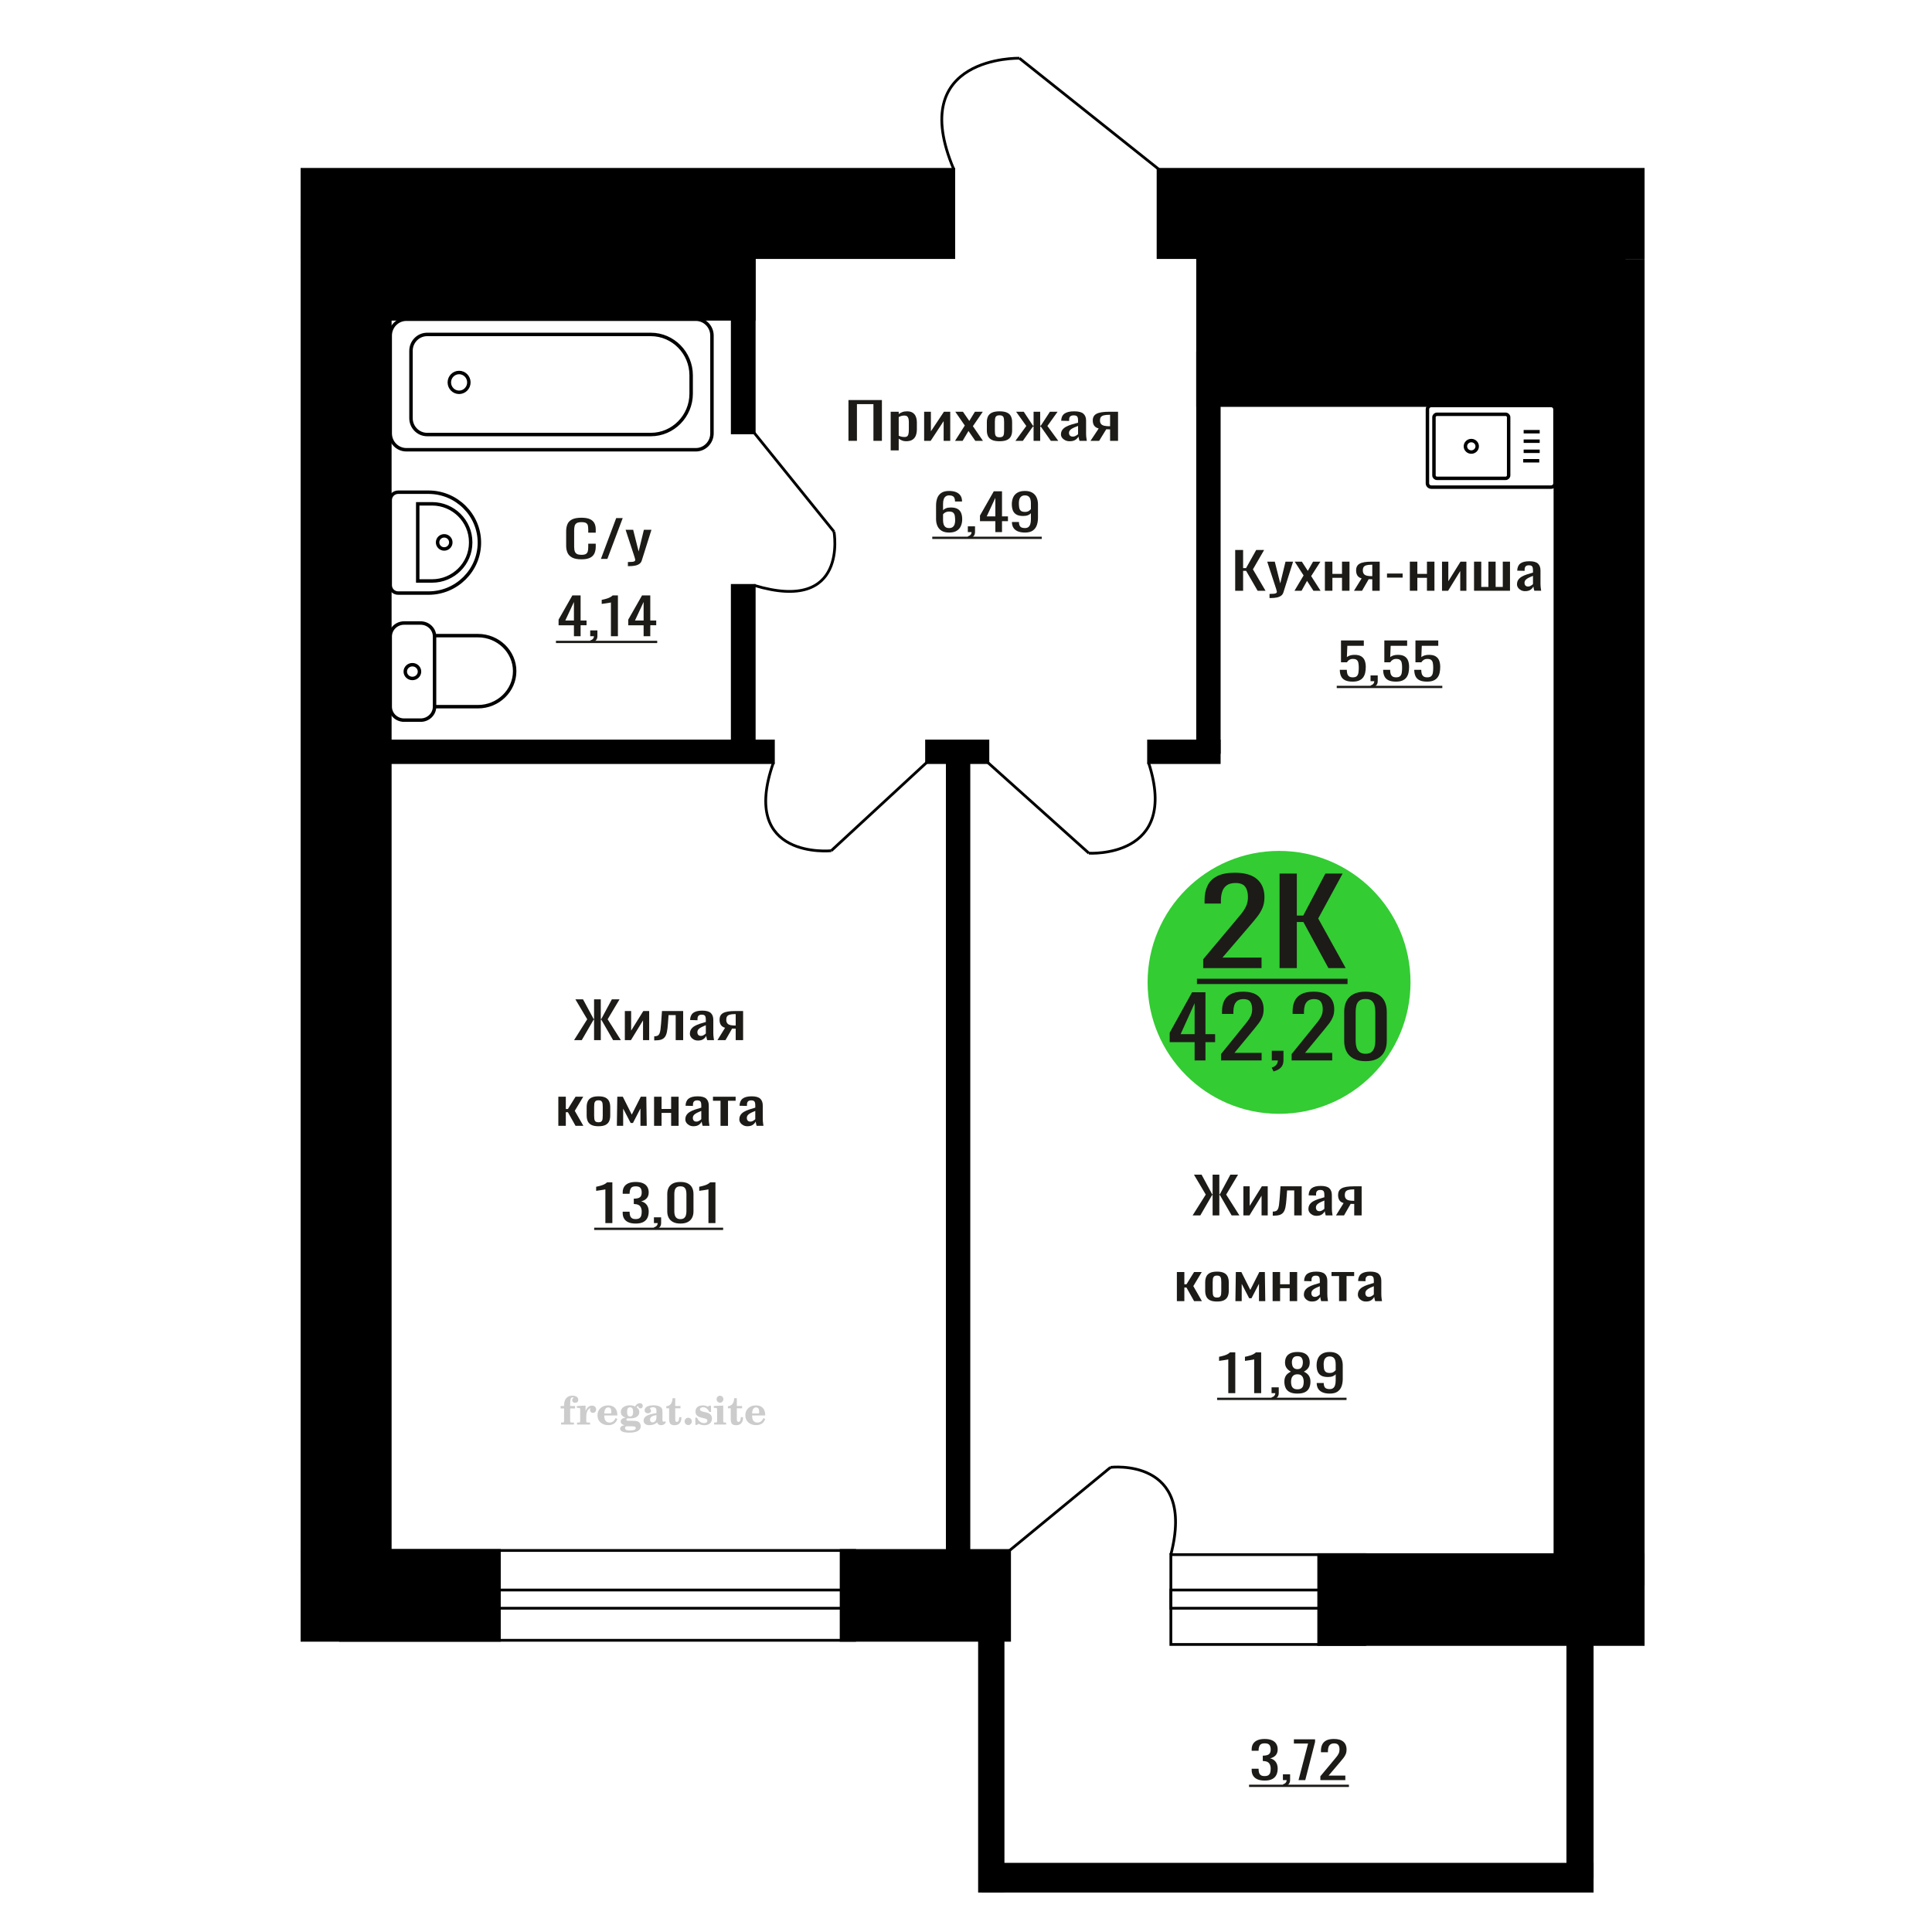 <?xml version="1.0" encoding="UTF-8"?>
<!DOCTYPE svg PUBLIC "-//W3C//DTD SVG 1.1//EN" "http://www.w3.org/Graphics/SVG/1.1/DTD/svg11.dtd">
<!-- Creator: CorelDRAW 2019 -->
<svg xmlns="http://www.w3.org/2000/svg" xml:space="preserve" width="140mm" height="140mm" version="1.1" style="shape-rendering:geometricPrecision; text-rendering:geometricPrecision; image-rendering:optimizeQuality; fill-rule:evenodd; clip-rule:evenodd"
viewBox="0 0 14000 14000"
 xmlns:xlink="http://www.w3.org/1999/xlink">
 <defs>
  <style type="text/css">
   <![CDATA[
    .str0 {stroke:black;stroke-width:25;stroke-miterlimit:22.926}
    .str2 {stroke:black;stroke-width:25.01;stroke-miterlimit:22.926}
    .str1 {stroke:black;stroke-width:20;stroke-miterlimit:22.926}
    .fil1 {fill:none}
    .fil5 {fill:black}
    .fil4 {fill:#1C1B17}
    .fil3 {fill:#33CC33}
    .fil0 {fill:#1C1B17;fill-rule:nonzero}
    .fil2 {fill:#CCCCCC;fill-rule:nonzero}
   ]]>
  </style>
 </defs>
 <g id="Слой_x0020_1">
  <polygon class="fil0" points="6148.26,3194.46 6148.26,2898.92 6390.67,2898.92 6390.67,3194.46 6329.25,3194.46 6329.25,2928.47 6209.68,2928.47 6209.68,3194.46 "/>
  <path id="1" class="fil0" d="M6454.27 3263.79l0 -280.22 58.15 0 0 16.78c6.9,-5.35 15.23,-9.97 25.02,-13.87 9.78,-3.89 21.37,-5.83 34.78,-5.83 16.31,0 29.26,2.85 38.87,8.57 9.59,5.72 16.75,12.89 21.46,21.53 4.71,8.63 7.79,17.39 9.24,26.27 1.46,8.88 2.17,16.48 2.17,22.8l0 51.08c0,14.84 -2.17,28.89 -6.52,42.15 -4.34,13.25 -12.23,23.96 -23.64,32.11 -11.41,8.14 -27.44,12.22 -48.1,12.22 -11.24,0 -21.2,-1.89 -29.9,-5.66 -8.69,-3.77 -16.48,-8.08 -23.38,-12.95l0 85.02 -58.15 0zm100.01 -97.06c10.15,0 17.39,-2.49 21.74,-7.48 4.35,-4.99 7.07,-11.74 8.16,-20.25 1.09,-8.51 1.63,-17.88 1.63,-28.1l0 -51.08c0,-8.75 -0.72,-16.84 -2.18,-24.26 -1.44,-7.42 -4.53,-13.32 -9.23,-17.7 -4.71,-4.38 -12.15,-6.56 -22.29,-6.56 -7.61,0 -14.85,1.09 -21.75,3.28 -6.88,2.19 -12.86,4.74 -17.94,7.66l0 135c5.44,2.68 11.61,4.93 18.49,6.75 6.88,1.83 14.67,2.74 23.37,2.74z"/>
  <polygon id="2" class="fil0" points="6696.68,3194.46 6696.68,2983.57 6745.6,2983.57 6745.6,3125.5 6840.18,2983.57 6885.84,2983.57 6885.84,3194.46 6838.01,3194.46 6838.01,3051.43 6743.98,3194.46 "/>
  <polygon id="3" class="fil0" points="6920.63,3194.46 6991.3,3083.54 6922.27,2983.57 6977.71,2983.57 7023.91,3050.34 7064.67,2983.57 7121.75,2983.57 7049.99,3088.28 7122.84,3194.46 7067.39,3194.46 7017.93,3122.95 6975.54,3194.46 "/>
  <path id="4" class="fil0" d="M7242.95 3197.38c-23.19,0 -41.49,-3.16 -54.89,-9.49 -13.41,-6.32 -22.93,-15.32 -28.55,-27 -5.61,-11.67 -8.43,-25.42 -8.43,-41.23l0 -61.3c0,-15.81 2.82,-29.55 8.43,-41.23 5.62,-11.67 15.14,-20.67 28.55,-27 13.4,-6.32 31.7,-9.48 54.89,-9.48 23.2,0 41.4,3.16 54.63,9.48 13.23,6.33 22.64,15.33 28.26,27 5.61,11.68 8.43,25.42 8.43,41.23l0 61.3c0,15.81 -2.82,29.56 -8.43,41.23 -5.62,11.68 -15.03,20.68 -28.26,27 -13.23,6.33 -31.43,9.49 -54.63,9.49zm0 -28.83c11.23,0 19.11,-2.18 23.64,-6.56 4.53,-4.38 7.24,-10.16 8.15,-17.33 0.91,-7.18 1.36,-14.66 1.36,-22.44l0 -66.05c0,-8.02 -0.45,-15.56 -1.36,-22.62 -0.91,-7.05 -3.62,-12.83 -8.15,-17.33 -4.53,-4.5 -12.41,-6.75 -23.64,-6.75 -11.23,0 -19.2,2.25 -23.92,6.75 -4.71,4.5 -7.51,10.28 -8.42,17.33 -0.91,7.06 -1.36,14.6 -1.36,22.62l0 66.05c0,7.78 0.45,15.26 1.36,22.44 0.91,7.17 3.71,12.95 8.42,17.33 4.72,4.38 12.69,6.56 23.92,6.56z"/>
  <polygon id="5" class="fil0" points="7358.18,3194.46 7437,3086.82 7363.06,2983.57 7418.51,2983.57 7485.37,3085 7489.72,3085 7489.72,2983.57 7537.55,2983.57 7537.55,3085 7541.9,3085 7608.21,2983.57 7663.65,2983.57 7589.72,3086.82 7668.54,3194.46 7614.73,3194.46 7541.9,3090.84 7537.55,3090.84 7537.55,3194.46 7489.72,3194.46 7489.72,3090.84 7484.82,3090.84 7411.99,3194.46 "/>
  <path id="6" class="fil0" d="M7751.16 3197.38c-12.32,0 -23.2,-2.37 -32.61,-7.12 -9.43,-4.74 -16.85,-10.82 -22.29,-18.24 -5.44,-7.42 -8.16,-15.26 -8.16,-23.53 0,-13.14 3.26,-24.21 9.79,-33.21 6.52,-9 15.49,-16.6 26.9,-22.8 11.43,-6.2 24.64,-11.62 39.68,-16.24 15.04,-4.62 30.9,-9.12 47.56,-13.5l0 -14.96c0,-8.51 -0.72,-15.57 -2.16,-21.16 -1.46,-5.59 -4.44,-9.79 -8.97,-12.59 -4.55,-2.8 -11.34,-4.19 -20.4,-4.19 -7.97,0 -14.4,1.21 -19.29,3.64 -4.88,2.44 -8.43,5.9 -10.6,10.4 -2.16,4.5 -3.25,9.79 -3.25,15.88l0 10.58 -57.62 -1.46c0.73,-23.35 8.7,-40.56 23.91,-51.63 15.22,-11.07 38.77,-16.6 70.67,-16.6 31.16,0 53.25,5.71 66.3,17.15 13.05,11.43 19.58,27.97 19.58,49.62l0 96.32c0,6.57 0.27,12.9 0.8,18.98 0.55,6.08 1.27,11.73 2.18,16.96 0.91,5.23 1.72,10.16 2.44,14.78l-53.26 0c-1.08,-3.89 -2.44,-8.82 -4.08,-14.78 -1.62,-5.96 -2.8,-11.37 -3.53,-16.23 -3.62,8.27 -10.61,15.99 -20.93,23.17 -10.32,7.17 -24.55,10.76 -42.66,10.76zm22.82 -33.57c5.81,0 11.23,-1.09 16.31,-3.28 5.08,-2.19 9.61,-4.69 13.59,-7.48 3.99,-2.8 6.7,-5.05 8.15,-6.75l0 -59.84c-9.06,3.4 -17.57,6.81 -25.54,10.21 -7.98,3.41 -14.95,7 -20.93,10.77 -5.99,3.77 -10.69,8.03 -14.14,12.77 -3.44,4.74 -5.15,10.15 -5.15,16.24 0,8.51 2.35,15.2 7.06,20.06 4.71,4.87 11.59,7.3 20.65,7.3z"/>
  <path id="7" class="fil0" d="M7902.26 3194.46l59.24 -89.39c-10.14,-2.68 -18.4,-6.69 -24.73,-12.04 -6.34,-5.36 -10.96,-11.92 -13.87,-19.71 -2.89,-7.78 -4.35,-16.54 -4.35,-26.27 0,-11.19 2.18,-20.8 6.53,-28.82 4.35,-8.03 11.23,-14.6 20.66,-19.71 9.41,-5.1 21.91,-8.87 37.49,-11.31 15.59,-2.43 34.8,-3.64 57.63,-3.64l60.88 0 0 210.89 -57.62 0 0 -83.19c-5.8,0 -10.7,-0.06 -14.68,-0.18 -3.99,-0.12 -8.34,-0.31 -13.05,-0.55l-51.63 83.92 -62.5 0zm135.33 -105.81c0.73,0 1.91,0 3.53,0 1.64,0 2.64,0 3,0l0 -82.83c-0.36,0 -1.36,0 -3,0 -1.62,0 -2.62,0 -2.98,0 -17.04,0 -30.53,1.4 -40.5,4.2 -9.97,2.8 -16.94,7.17 -20.92,13.13 -3.99,5.96 -5.98,13.93 -5.98,23.9 0,13.87 4.61,24.21 13.87,31.02 9.23,6.81 26.9,10.33 52.98,10.58z"/>
  <path class="fil1 str0" d="M10371.96 3529.96l867.59 0c15.57,0 28.31,-12.42 28.31,-27.61l0 -536.42c0,-15.19 -12.74,-27.61 -28.31,-27.61l-867.59 0c-15.56,0 -28.3,12.42 -28.3,27.61l0 536.42c0,15.19 12.74,27.61 28.3,27.61zm41.26 -63.71l496.81 0c12.21,0 22.2,-9.75 22.2,-21.66l0 -420.89c0,-11.92 -9.99,-21.67 -22.2,-21.67l-496.81 0c-12.22,0 -22.21,9.75 -22.21,21.67l0 420.89c0,11.91 9.99,21.66 22.21,21.66zm248.4 -190.47c23.58,0 42.69,-18.64 42.69,-41.64 0,-22.99 -19.11,-41.63 -42.69,-41.63 -23.57,0 -42.68,18.64 -42.68,41.63 0,23 19.11,41.64 42.68,41.64zm376.12 63.03l116.34 0m-113.11 -68.5l116.34 0m-116.34 -73.41l116.34 0m-116.34 -68.5l116.34 0"/>
  <path class="fil2" d="M4062.45 10206.26l0 -17.78 25.02 0 0 -5.65c0,-21.97 5.22,-38.99 15.71,-51.17 10.49,-12.19 25.21,-18.26 44.12,-18.26 13.27,0 23.76,2.73 31.52,8.14 7.76,5.41 11.66,12.7 11.66,21.87 0,6.82 -2.07,12.19 -6.21,16.09 -4.14,3.9 -9.87,5.83 -17.26,5.83 -6.07,0 -11.01,-1.78 -14.82,-5.36 -3.81,-3.57 -5.73,-8.18 -5.73,-13.78 0,-5.88 2.63,-11.1 7.95,-15.71 1.08,-1.08 1.64,-1.79 1.64,-2.07 0,-0.99 -0.47,-1.74 -1.36,-2.16 -0.94,-0.47 -2.45,-0.71 -4.57,-0.71 -7,0 -11.85,3.58 -14.53,10.68 -2.73,7.1 -4.09,21.54 -4.09,43.32l0 8.94 35.51 0 0 17.78 -35.51 0 0 91.43c0,4.14 0.84,6.97 2.59,8.47 1.74,1.51 5.08,2.26 10.01,2.26l15.06 0 0 14.11 -93.7 0 0 -14.11 12.37 -0.28c3.76,-0.19 6.3,-0.99 7.67,-2.5 1.31,-1.45 1.97,-4.09 1.97,-7.95l0 -91.43 -25.02 0z"/>
  <path id="1" class="fil2" d="M4181.45 10322.53l0 -14.11 13.22 -0.28c3.86,-0.29 6.44,-1.13 7.71,-2.54 1.27,-1.41 1.93,-4.05 1.93,-7.91l0 -84.47c0,-4.52 -0.99,-7.53 -3.01,-8.99 -2.02,-1.46 -6.21,-2.21 -12.56,-2.21 -0.84,0 -2.21,0.05 -4.09,0.14 -1.88,0.1 -3.29,0.14 -4.33,0.14l0 -13.82 62.89 -3.11 0 38.85c5.55,-12.74 12.14,-22.39 19.9,-28.88 7.71,-6.44 16.41,-9.69 26.15,-9.69 9.03,0 16.37,2.54 22.01,7.58 5.65,5.08 8.47,11.52 8.47,19.42 0,7.72 -2.07,13.88 -6.26,18.53 -4.18,4.66 -9.69,6.97 -16.51,6.97 -6.35,0 -11.52,-2.03 -15.52,-6.12 -4,-4.09 -6.02,-9.41 -6.02,-15.94 0,-2.59 0.42,-4.94 1.27,-7.15 0.8,-2.21 2.12,-4.33 3.86,-6.35 -10.49,3.38 -18.44,10.67 -23.94,21.77 -5.51,11.11 -8.28,25.59 -8.28,43.42l0 29.91c0,3.86 0.66,6.5 1.97,7.95 1.37,1.51 3.91,2.31 7.67,2.5l18.02 0.28 0 14.11 -94.55 0z"/>
  <path id="2" class="fil2" d="M4460.9 10275.96l12.42 5.93c-4.42,14.77 -12.14,26.01 -23.19,33.68 -11.1,7.67 -25.17,11.48 -42.24,11.48 -23.43,0 -42.29,-6.59 -56.68,-19.71 -14.35,-13.13 -21.54,-30.34 -21.54,-51.65 0,-21.26 7.15,-38.57 21.4,-51.83 14.3,-13.27 32.97,-19.9 56.02,-19.9 21.02,0 37.35,6.07 49.01,18.25 11.67,12.14 17.5,29.21 17.5,51.13l0 3.71 -94.83 0 0 1.93c0,16.33 3.3,28.65 9.83,36.97 6.59,8.33 16.37,12.47 29.31,12.47 9.45,0 17.78,-2.73 24.93,-8.19 7.19,-5.45 13.21,-13.54 18.06,-24.27zm-82.13 -33.58l43.37 0c2.96,0 5.03,-0.66 6.21,-1.93 1.18,-1.27 1.79,-3.62 1.79,-7.05 0,-12.14 -1.84,-20.98 -5.46,-26.49 -3.62,-5.5 -9.31,-8.27 -17.12,-8.27 -8.98,0 -15.85,3.62 -20.6,10.81 -4.71,7.25 -7.43,18.21 -8.19,32.93z"/>
  <path id="3" class="fil2" d="M4525.43 10327.66c-9.12,-2.31 -15.99,-5.69 -20.65,-10.26 -4.65,-4.56 -6.96,-10.16 -6.96,-16.88 0,-7.43 3.06,-13.55 9.22,-18.39 6.16,-4.8 15.05,-8.09 26.62,-9.84 -11.38,-3.05 -20.03,-8.04 -26.01,-15.05 -5.97,-6.96 -8.98,-15.47 -8.98,-25.49 0,-14.3 6.07,-25.97 18.2,-34.9 12.14,-8.99 27.99,-13.45 47.56,-13.45 6.91,0 13.4,0.7 19.56,2.07 6.17,1.36 12.14,3.43 17.92,6.16l4.85 -7.01c3.76,-5.36 8.28,-9.46 13.5,-12.37 5.22,-2.92 10.68,-4.38 16.37,-4.38 6.25,0 11.33,1.79 15.28,5.37 3.96,3.62 5.93,8.23 5.93,13.82 0,5.51 -1.5,10.02 -4.56,13.46 -3.01,3.43 -6.96,5.17 -11.81,5.17 -3.34,0 -6.16,-0.7 -8.56,-2.12 -2.4,-1.45 -4.33,-3.62 -5.78,-6.53 -0.57,-1.13 -0.9,-2.5 -1.09,-4.14 -0.28,-2.31 -1.27,-3.48 -2.91,-3.58 -1.65,0 -3.48,0.8 -5.51,2.4 -2.02,1.6 -3.66,3.62 -4.93,6.07 6.96,4.8 12.04,9.92 15.24,15.43 3.19,5.55 4.79,11.9 4.79,19.05 0,14.34 -5.83,25.58 -17.45,33.72 -11.62,8.14 -27.75,12.23 -48.4,12.23 -1.74,0 -4.18,-0.09 -7.34,-0.28 -3.1,-0.19 -5.36,-0.28 -6.72,-0.28 -4.33,0 -7.72,0.8 -10.11,2.44 -2.45,1.6 -3.67,3.81 -3.67,6.64 0,3.24 1.08,5.5 3.24,6.77 2.17,1.27 5.93,1.93 11.34,1.93l20.46 0c10.72,0 20.08,0.33 28.03,1.03 8,0.71 13.45,1.6 16.51,2.68 7.72,2.78 13.74,7.34 18.06,13.78 4.33,6.45 6.5,13.88 6.5,22.3 0,14.86 -7.06,26.29 -21.17,34.29 -14.11,8 -34.34,11.99 -60.73,11.99 -22.43,0 -39.32,-2.44 -50.65,-7.29 -11.34,-4.89 -17.03,-12.13 -17.03,-21.77 0,-6.35 2.77,-11.62 8.28,-15.9 5.5,-4.28 13.36,-7.25 23.56,-8.89zm13.88 7.85c-3.58,1.46 -6.12,3.15 -7.62,5.04 -1.51,1.88 -2.26,4.32 -2.26,7.38 0,6.16 2.68,10.72 8,13.64 5.31,2.96 13.59,4.42 24.83,4.42 15.24,0 26.53,-1.41 33.82,-4.18 7.29,-2.83 10.96,-7.15 10.96,-13.08 0,-4.66 -1.97,-8.04 -5.93,-10.11 -3.95,-2.07 -10.72,-3.11 -20.32,-3.11l-41.48 0zm4.8 -104.51c0,11.61 1.74,20.08 5.22,25.4 3.53,5.31 8.98,7.99 16.46,7.99 7.53,0 13.08,-2.68 16.7,-8.09 3.57,-5.36 5.36,-13.78 5.36,-25.3 0,-11.29 -1.79,-19.66 -5.36,-25.07 -3.62,-5.41 -9.17,-8.14 -16.7,-8.14 -7.48,0 -12.93,2.73 -16.46,8.14 -3.48,5.41 -5.22,13.78 -5.22,25.07z"/>
  <path id="4" class="fil2" d="M4756.67 10254.23c-16.7,2.68 -28.6,6.63 -35.66,11.86 -7.1,5.22 -10.63,12.55 -10.63,22.06 0,5.78 1.6,10.34 4.75,13.78 3.15,3.38 7.43,5.08 12.75,5.08 8.7,0 15.71,-3.25 20.93,-9.74 5.22,-6.49 7.86,-15.38 7.86,-26.67l0 -16.37zm43.74 35.75c0,4.52 0.8,7.71 2.4,9.64 1.6,1.93 4.23,2.87 7.81,2.87 1.64,0 3.52,-0.47 5.64,-1.46 2.12,-0.94 3.43,-1.41 4,-1.41 1.08,0 1.97,0.33 2.63,1.08 0.61,0.76 0.94,1.79 0.94,3.2 0,5.88 -3.34,11.25 -10.06,16.14 -6.73,4.84 -14.77,7.29 -24.13,7.29 -7.01,0 -12.98,-1.84 -17.92,-5.55 -4.99,-3.72 -7.9,-8.52 -8.85,-14.35 -7.71,6.3 -16.46,11.2 -26.24,14.68 -9.79,3.48 -19.85,5.22 -30.25,5.22 -13.5,0 -23.99,-2.92 -31.42,-8.8 -7.43,-5.88 -11.14,-14.16 -11.14,-24.83 0,-14.21 7.47,-25.64 22.38,-34.2 14.92,-8.61 38.53,-15.05 70.75,-19.38l0 -15.33c0,-9.93 -1.98,-16.94 -5.93,-21.07 -3.95,-4.14 -10.53,-6.21 -19.71,-6.21 -5.97,0 -11,0.98 -15.05,2.96 -4.09,1.98 -6.16,4.28 -6.16,6.82 0,0.66 1.22,2.54 3.67,5.69 2.44,3.11 3.67,6.59 3.67,10.49 0,5.32 -2.07,9.6 -6.26,12.89 -4.18,3.24 -9.64,4.89 -16.32,4.89 -6.82,0 -12.47,-1.97 -16.98,-5.93 -4.47,-3.95 -6.73,-8.89 -6.73,-14.86 0,-11.76 5.65,-20.88 16.94,-27.37 11.33,-6.45 27.28,-9.69 47.97,-9.69 11.57,0 21.73,1.17 30.53,3.52 8.75,2.31 15.99,5.79 21.68,10.35 4.52,3.53 7.67,7.48 9.46,11.95 1.79,4.42 2.68,11.24 2.68,20.41l0 60.35z"/>
  <path id="5" class="fil2" d="M4937.15 10269.19c0,0.66 0.09,1.65 0.24,2.96 0.14,1.32 0.18,2.31 0.18,2.97 0,16.51 -4.37,29.39 -13.12,38.66 -8.8,9.22 -20.98,13.83 -36.55,13.83 -14.2,0 -24.32,-3.34 -30.29,-10.07 -5.97,-6.68 -8.94,-18.48 -8.94,-35.41l0 -77 -20.32 0 0 -15.15c13.97,-0.89 24.84,-6.35 32.55,-16.27 7.72,-9.93 11.95,-23.95 12.7,-41.96l19.38 0 0 56.73 38.1 0 0 16.65 -38.1 0 0 74.78c0,9.55 0.9,15.9 2.64,19.01 1.74,3.15 4.79,4.7 9.22,4.7 5.41,0 9.5,-2.87 12.32,-8.56 2.77,-5.69 4.33,-14.3 4.61,-25.87l15.38 0z"/>
  <path id="6" class="fil2" d="M4987.06 10273.42c7.15,0 13.35,2.59 18.58,7.81 5.22,5.18 7.85,11.38 7.85,18.63 0,7.29 -2.59,13.54 -7.81,18.77 -5.17,5.22 -11.38,7.85 -18.62,7.85 -7.2,0 -13.36,-2.63 -18.54,-7.85 -5.22,-5.23 -7.8,-11.48 -7.8,-18.77 0,-7.15 2.63,-13.36 7.85,-18.58 5.22,-5.22 11.38,-7.86 18.49,-7.86z"/>
  <path id="7" class="fil2" d="M5038.33 10272.86l12.18 0c5.79,12.79 13.12,22.58 22.01,29.35 8.94,6.77 18.87,10.16 29.87,10.16 7.2,0 12.89,-1.6 17.08,-4.75 4.23,-3.2 6.35,-7.43 6.35,-12.79 0,-4.8 -1.84,-8.47 -5.55,-11.06 -3.72,-2.59 -11.62,-5.13 -23.76,-7.62 -20.84,-4 -35.51,-9.64 -44.02,-16.84 -8.52,-7.19 -12.75,-17.26 -12.75,-30.19 0,-14.35 4.75,-25.45 14.25,-33.31 9.5,-7.9 23,-11.85 40.45,-11.85 6.49,0 12.7,0.8 18.49,2.45 5.83,1.64 11.15,3.99 15.94,7.1l11.06 -7.57 11.61 0 1.37 45.15 -13.27 0c-4.93,-10.58 -11.33,-18.91 -19.14,-24.88 -7.81,-5.98 -16.18,-8.99 -25.16,-8.99 -6.82,0 -12.37,1.51 -16.65,4.57 -4.33,3.05 -6.5,6.86 -6.5,11.47 0,8.75 11.15,15.1 33.4,19.05 2.68,0.47 4.75,0.85 6.21,1.13 15.71,2.92 27.56,8.23 35.46,15.95 7.91,7.71 11.86,17.73 11.86,30.01 0,14.81 -4.99,26.53 -14.96,35.18 -9.97,8.7 -23.57,13.03 -40.83,13.03 -7.71,0 -15.05,-0.89 -21.92,-2.73 -6.91,-1.83 -13.12,-4.47 -18.76,-7.95l-12.14 8.42 -11.34 0 -0.84 -52.49z"/>
  <path id="8" class="fil2" d="M5192.65 10139.09c0,-7.01 2.4,-12.94 7.25,-17.78 4.84,-4.89 10.67,-7.34 17.59,-7.34 6.63,0 12.37,2.45 17.26,7.38 4.85,4.94 7.29,10.82 7.29,17.74 0,6.91 -2.4,12.84 -7.24,17.87 -4.85,5.03 -10.59,7.53 -17.31,7.53 -6.92,0 -12.75,-2.45 -17.59,-7.39 -4.85,-4.94 -7.25,-10.91 -7.25,-18.01zm48.26 158.56c0,3.95 0.66,6.68 1.93,8.09 1.32,1.41 3.91,2.21 7.76,2.4l11.2 0.28 0 14.11 -87.21 0 0 -14.11 12.28 -0.28c3.81,-0.19 6.39,-0.99 7.71,-2.5 1.37,-1.45 2.02,-4.14 2.02,-7.99l0 -84.48c0,-4.47 -0.98,-7.48 -3.01,-8.94 -2.02,-1.46 -6.16,-2.21 -12.41,-2.21 -0.85,0 -2.17,0.05 -4.1,0.14 -1.88,0.1 -3.34,0.14 -4.46,0.14l0 -13.82 68.29 -3.11 0 112.28z"/>
  <path id="9" class="fil2" d="M5383.62 10269.19c0,0.66 0.09,1.65 0.24,2.96 0.14,1.32 0.18,2.31 0.18,2.97 0,16.51 -4.37,29.39 -13.12,38.66 -8.8,9.22 -20.98,13.83 -36.55,13.83 -14.2,0 -24.32,-3.34 -30.29,-10.07 -5.97,-6.68 -8.94,-18.48 -8.94,-35.41l0 -77 -20.32 0 0 -15.15c13.97,-0.89 24.84,-6.35 32.55,-16.27 7.72,-9.93 11.95,-23.95 12.7,-41.96l19.38 0 0 56.73 38.1 0 0 16.65 -38.1 0 0 74.78c0,9.55 0.9,15.9 2.64,19.01 1.74,3.15 4.79,4.7 9.22,4.7 5.41,0 9.5,-2.87 12.32,-8.56 2.77,-5.69 4.33,-14.3 4.61,-25.87l15.38 0z"/>
  <path id="10" class="fil2" d="M5532.21 10275.96l12.42 5.93c-4.42,14.77 -12.14,26.01 -23.19,33.68 -11.1,7.67 -25.17,11.48 -42.24,11.48 -23.43,0 -42.29,-6.59 -56.68,-19.71 -14.35,-13.13 -21.54,-30.34 -21.54,-51.65 0,-21.26 7.15,-38.57 21.4,-51.83 14.3,-13.27 32.97,-19.9 56.02,-19.9 21.02,0 37.35,6.07 49.01,18.25 11.67,12.14 17.5,29.21 17.5,51.13l0 3.71 -94.83 0 0 1.93c0,16.33 3.3,28.65 9.83,36.97 6.59,8.33 16.37,12.47 29.31,12.47 9.45,0 17.78,-2.73 24.93,-8.19 7.19,-5.45 13.21,-13.54 18.06,-24.27zm-82.13 -33.58l43.37 0c2.96,0 5.03,-0.66 6.21,-1.93 1.18,-1.27 1.79,-3.62 1.79,-7.05 0,-12.14 -1.84,-20.98 -5.46,-26.49 -3.62,-5.5 -9.31,-8.27 -17.12,-8.27 -8.98,0 -15.85,3.62 -20.6,10.81 -4.71,7.25 -7.43,18.21 -8.19,32.93z"/>
  <circle class="fil3" cx="9268.53" cy="7118.61" r="952.63"/>
  <path class="fil0" d="M8656.73 7684.25l0 -132.32 -180.76 0 0 -68.3 162.29 -293.3 96.93 0 0 303.67 70 0 0 57.93 -70 0 0 132.32 -78.46 0zm-101.53 -190.25l101.53 0 0 -224.4 -101.53 224.4z"/>
  <path id="1" class="fil0" d="M8848.26 7684.25l0 -46.34 158.46 -195.74c11.8,-14.64 22.68,-28.26 32.69,-40.86 10,-12.6 18.2,-25.91 24.61,-39.94 6.42,-14.02 9.62,-30.18 9.62,-48.48 0,-22.76 -4.61,-40.65 -13.85,-53.66 -9.23,-13.01 -25.38,-19.51 -48.46,-19.51 -19.48,0 -34.62,4.27 -45.38,12.81 -10.77,8.53 -18.2,19.71 -22.31,33.53 -4.1,13.83 -6.15,28.66 -6.15,44.52l0 16.46 -82.31 0 0 -17.07c0,-29.68 5,-55.19 15,-76.53 10.01,-21.34 26.15,-37.91 48.47,-49.7 22.3,-11.79 51.92,-17.68 88.84,-17.68 50.25,0 87.69,11.28 112.3,33.84 24.62,22.56 36.92,53.76 36.92,93.6 0,21.14 -3.2,39.64 -9.61,55.49 -6.41,15.86 -14.75,30.7 -25,44.52 -10.26,13.82 -21.54,28.05 -33.85,42.68l-143.07 173.18 196.92 0 0 54.88 -293.84 0z"/>
  <path id="2" class="fil0" d="M9228.25 7764.13l-13.08 -28.05c13.85,-3.66 24.75,-10.06 32.69,-19.21 7.95,-9.14 11.92,-20.02 11.92,-32.62l-43.84 0 0 -70.12 84.61 0 0 68.9c0,21.55 -5.9,38.72 -17.69,51.53 -11.8,12.8 -30,22.66 -54.61,29.57z"/>
  <path id="3" class="fil0" d="M9359.78 7684.25l0 -46.34 158.46 -195.74c11.8,-14.64 22.68,-28.26 32.69,-40.86 10,-12.6 18.2,-25.91 24.61,-39.94 6.42,-14.02 9.62,-30.18 9.62,-48.48 0,-22.76 -4.61,-40.65 -13.85,-53.66 -9.23,-13.01 -25.38,-19.51 -48.46,-19.51 -19.48,0 -34.62,4.27 -45.38,12.81 -10.77,8.53 -18.2,19.71 -22.31,33.53 -4.1,13.83 -6.15,28.66 -6.15,44.52l0 16.46 -82.31 0 0 -17.07c0,-29.68 5,-55.19 15,-76.53 10.01,-21.34 26.15,-37.91 48.47,-49.7 22.3,-11.79 51.92,-17.68 88.84,-17.68 50.25,0 87.69,11.28 112.3,33.84 24.62,22.56 36.92,53.76 36.92,93.6 0,21.14 -3.2,39.64 -9.61,55.49 -6.41,15.86 -14.75,30.7 -25,44.52 -10.26,13.82 -21.54,28.05 -33.85,42.68l-143.07 173.18 196.92 0 0 54.88 -293.84 0z"/>
  <path id="4" class="fil0" d="M9895.14 7689.74c-35.38,0 -64.49,-6.3 -87.3,-18.91 -22.82,-12.6 -39.74,-29.87 -50.77,-51.83 -11.02,-21.95 -16.53,-46.95 -16.53,-75l0 -212.81c0,-28.87 5.38,-54.17 16.14,-75.92 10.78,-21.75 27.57,-38.72 50.39,-50.92 22.82,-12.19 52.18,-18.29 88.07,-18.29 35.9,0 65.13,6.1 87.7,18.29 22.55,12.2 39.23,29.17 49.99,50.92 10.77,21.75 16.16,47.05 16.16,75.92l0 212.81c0,28.46 -5.52,53.66 -16.54,75.61 -11.03,21.96 -27.82,39.13 -50.38,51.53 -22.57,12.4 -51.55,18.6 -86.93,18.6zm0 -53.66c19.49,0 34.24,-4.47 44.24,-13.42 9.99,-8.94 16.92,-20.43 20.76,-34.45 3.85,-14.03 5.77,-28.56 5.77,-43.6l0 -214.03c0,-15.86 -1.79,-30.8 -5.39,-44.82 -3.58,-14.03 -10.38,-25.31 -20.37,-33.84 -10,-8.54 -25,-12.81 -45.01,-12.81 -19.99,0 -35.12,4.27 -45.37,12.81 -10.26,8.53 -17.19,19.81 -20.78,33.84 -3.58,14.02 -5.39,28.96 -5.39,44.82l0 214.03c0,15.04 1.93,29.57 5.78,43.6 3.85,14.02 11.03,25.51 21.53,34.45 10.51,8.95 25.26,13.42 44.23,13.42z"/>
  <path class="fil0" d="M8718.8 7015.42l0 -64.3 228 -271.59c16.98,-20.31 32.65,-39.21 47.04,-56.69 14.39,-17.49 26.19,-35.96 35.41,-55.42 9.24,-19.46 13.84,-41.88 13.84,-67.26 0,-31.59 -6.64,-56.41 -19.92,-74.46 -13.28,-18.05 -36.53,-27.07 -69.73,-27.07 -28.04,0 -49.81,5.92 -65.3,17.77 -15.5,11.84 -26.19,27.35 -32.1,46.53 -5.9,19.18 -8.86,39.77 -8.86,61.76l0 22.85 -118.43 0 0 -23.69c0,-41.18 7.2,-76.57 21.59,-106.19 14.39,-29.61 37.63,-52.59 69.73,-68.95 32.09,-16.36 74.71,-24.54 127.84,-24.54 72.31,0 126.17,15.66 161.6,46.96 35.41,31.3 53.12,74.6 53.12,129.87 0,29.33 -4.62,55 -13.84,77 -9.22,21.99 -21.22,42.58 -35.97,61.76 -14.76,19.18 -30.99,38.92 -48.69,59.23l-205.87 240.28 283.34 0 0 76.15 -422.8 0z"/>
  <polygon id="1" class="fil0" points="9272.2,7015.42 9272.2,6330.1 9397.28,6330.1 9397.28,6634.68 9443.77,6634.68 9604.26,6330.1 9729.32,6330.1 9552.23,6655.84 9751.47,7015.42 9626.39,7015.42 9444.87,6681.22 9397.28,6681.22 9397.28,7015.42 "/>
  <polygon id="2" class="fil4" points="8673.42,7092.34 9764.74,7092.34 9764.74,7130.8 8673.42,7130.8 "/>
  <polygon class="fil0" points="8950.66,4280.82 8950.66,3985.28 9008.05,3985.28 9008.05,4116.63 9029.38,4116.63 9103.01,3985.28 9160.4,3985.28 9079.15,4125.75 9170.56,4280.82 9113.17,4280.82 9029.88,4136.7 9008.05,4136.7 9008.05,4280.82 "/>
  <path id="1" class="fil0" d="M9199.52 4333.72l0 -29.91c13.21,0 23.7,-0.43 31.48,-1.28 7.78,-0.85 13.38,-2.43 16.76,-4.74 3.38,-2.31 5.08,-5.54 5.08,-9.67 0,-2.19 -1.18,-7.06 -3.56,-14.6 -2.37,-7.54 -4.9,-15.56 -7.62,-24.08l-58.9 -179.51 54.84 0 39.61 157.62 38.1 -157.62 54.85 0 -70.09 222.57c-3.05,10.21 -8.63,18.3 -16.76,24.26 -8.13,5.96 -18.54,10.28 -31.23,12.95 -12.7,2.68 -28.02,4.01 -45.97,4.01l-6.59 0z"/>
  <polygon id="2" class="fil0" points="9380.32,4280.82 9446.35,4169.9 9381.85,4069.93 9433.64,4069.93 9476.82,4136.7 9514.91,4069.93 9568.23,4069.93 9501.19,4174.65 9569.25,4280.82 9517.45,4280.82 9471.23,4209.31 9431.61,4280.82 "/>
  <polygon id="3" class="fil0" points="9600.73,4280.82 9600.73,4069.93 9655.08,4069.93 9655.08,4158.59 9724.66,4158.59 9724.66,4069.93 9779,4069.93 9779,4280.82 9724.66,4280.82 9724.66,4187.05 9655.08,4187.05 9655.08,4280.82 "/>
  <path id="4" class="fil0" d="M9811.5 4280.82l55.36 -89.39c-9.48,-2.68 -17.19,-6.69 -23.1,-12.04 -5.93,-5.35 -10.25,-11.92 -12.96,-19.7 -2.7,-7.79 -4.07,-16.54 -4.07,-26.27 0,-11.19 2.03,-20.8 6.1,-28.83 4.06,-8.02 10.49,-14.59 19.31,-19.7 8.79,-5.11 20.47,-8.88 35.03,-11.31 14.56,-2.43 32.5,-3.65 53.84,-3.65l56.88 0 0 210.89 -53.83 0 0 -83.19c-5.41,0 -9.99,-0.06 -13.71,-0.18 -3.73,-0.12 -7.8,-0.3 -12.19,-0.55l-48.25 83.92 -58.41 0zm126.46 -105.81c0.69,0 1.78,0 3.3,0 1.52,0 2.45,0 2.8,0l0 -82.82c-0.35,0 -1.28,0 -2.8,0 -1.52,0 -2.45,0 -2.8,0 -15.91,0 -28.52,1.4 -37.83,4.19 -9.31,2.8 -15.83,7.18 -19.56,13.14 -3.71,5.96 -5.58,13.92 -5.58,23.9 0,13.86 4.32,24.2 12.95,31.01 8.64,6.81 25.15,10.34 49.52,10.58z"/>
  <polygon id="5" class="fil0" points="10050.71,4185.59 10050.71,4156.04 10163.96,4156.04 10163.96,4185.59 "/>
  <polygon id="6" class="fil0" points="10216.27,4280.82 10216.27,4069.93 10270.61,4069.93 10270.61,4158.59 10340.2,4158.59 10340.2,4069.93 10394.54,4069.93 10394.54,4280.82 10340.2,4280.82 10340.2,4187.05 10270.61,4187.05 10270.61,4280.82 "/>
  <polygon id="7" class="fil0" points="10449.38,4280.82 10449.38,4069.93 10495.09,4069.93 10495.09,4211.86 10583.47,4069.93 10626.12,4069.93 10626.12,4280.82 10581.44,4280.82 10581.44,4137.79 10493.58,4280.82 "/>
  <polygon id="8" class="fil0" points="10681.48,4280.82 10681.48,4069.93 10733.79,4069.93 10733.79,4253.09 10785.6,4253.09 10785.6,4069.93 10837.91,4069.93 10837.91,4253.09 10889.71,4253.09 10889.71,4069.93 10942.02,4069.93 10942.02,4280.82 "/>
  <path id="9" class="fil0" d="M11051.72 4283.74c-11.51,0 -21.67,-2.37 -30.47,-7.12 -8.81,-4.74 -15.74,-10.82 -20.82,-18.24 -5.08,-7.42 -7.63,-15.26 -7.63,-23.53 0,-13.14 3.05,-24.2 9.15,-33.2 6.09,-9 14.47,-16.61 25.14,-22.81 10.66,-6.2 23.02,-11.61 37.08,-16.23 14.04,-4.63 28.85,-9.13 44.43,-13.5l0 -14.96c0,-8.52 -0.67,-15.57 -2.03,-21.17 -1.35,-5.59 -4.15,-9.79 -8.38,-12.58 -4.23,-2.8 -10.58,-4.2 -19.04,-4.2 -7.45,0 -13.46,1.22 -18.03,3.65 -4.58,2.43 -7.88,5.9 -9.91,10.4 -2.03,4.5 -3.05,9.79 -3.05,15.87l0 10.58 -53.83 -1.46c0.69,-23.35 8.13,-40.56 22.34,-51.63 14.23,-11.06 36.24,-16.6 66.02,-16.6 29.12,0 49.78,5.72 61.97,17.15 12.18,11.43 18.28,27.97 18.28,49.62l0 96.32c0,6.57 0.25,12.9 0.77,18.98 0.5,6.08 1.18,11.73 2.03,16.96 0.85,5.23 1.6,10.16 2.28,14.78l-49.77 0c-1.02,-3.89 -2.29,-8.82 -3.8,-14.78 -1.54,-5.96 -2.64,-11.37 -3.3,-16.23 -3.4,8.27 -9.91,15.99 -19.56,23.17 -9.65,7.17 -22.94,10.76 -39.87,10.76zm21.33 -33.57c5.41,0 10.49,-1.09 15.24,-3.28 4.73,-2.19 8.96,-4.68 12.7,-7.48 3.71,-2.8 6.26,-5.05 7.61,-6.75l0 -59.84c-8.46,3.41 -16.41,6.81 -23.87,10.22 -7.45,3.4 -13.96,6.99 -19.55,10.76 -5.59,3.77 -9.99,8.03 -13.21,12.77 -3.21,4.74 -4.83,10.16 -4.83,16.24 0,8.51 2.22,15.2 6.62,20.06 4.39,4.87 10.83,7.3 19.29,7.3z"/>
  <path class="fil0" d="M6877.3 3859.06c-22.1,0 -40.1,-4.31 -53.98,-12.95 -13.91,-8.63 -24.09,-20.31 -30.56,-35.03 -6.47,-14.71 -9.71,-31.07 -9.71,-49.07l0 -99.61c0,-19.22 2.84,-36.73 8.53,-52.54 5.68,-15.81 15.39,-28.46 29.13,-37.95 13.73,-9.49 32.59,-14.23 56.59,-14.23 19.9,0 36.71,2.8 50.45,8.39 13.73,5.6 24.31,13.75 31.74,24.45 7.41,10.7 11.28,23.72 11.6,39.04 0,0.49 0.08,1.16 0.24,2.01 0.15,0.85 0.23,1.64 0.23,2.37l-51.16 0c0,-14.35 -3,-25.3 -8.99,-32.84 -6,-7.54 -17.37,-11.31 -34.11,-11.31 -9.15,0 -17.04,2.25 -23.67,6.75 -6.64,4.5 -11.61,11.37 -14.93,20.62 -3.31,9.24 -4.97,21.16 -4.97,35.75l0 44.88c5.06,-6.08 12.24,-11.01 21.56,-14.78 9.31,-3.77 20.75,-5.65 34.33,-5.65 21.16,0 37.74,3.53 49.73,10.58 12,7.05 20.53,16.97 25.58,29.74 5.05,12.77 7.58,27.79 7.58,45.06 0,17.76 -3.16,33.93 -9.48,48.53 -6.31,14.59 -16.42,26.21 -30.31,34.84 -13.89,8.64 -32.36,12.95 -55.42,12.95zm0 -32.47c11.38,0 20.22,-2.49 26.52,-7.48 6.33,-4.99 10.83,-11.61 13.51,-19.88 2.68,-8.28 4.02,-17.28 4.02,-27.01 0,-11.67 -0.7,-22.5 -2.13,-32.47 -1.41,-9.97 -5.13,-17.94 -11.12,-23.9 -6,-5.96 -16.27,-8.94 -30.8,-8.94 -6.94,0 -13.25,0.98 -18.94,2.92 -5.68,1.95 -10.58,4.44 -14.68,7.48 -4.11,3.04 -7.42,6.27 -9.95,9.67l0 44.15c0,9.97 1.35,19.22 4.02,27.73 2.69,8.51 7.19,15.26 13.5,20.25 6.32,4.99 15.01,7.48 26.05,7.48z"/>
  <path id="1" class="fil0" d="M7020.82 3903.58l-8.06 -16.79c8.53,-2.19 15.24,-6.02 20.14,-11.49 4.89,-5.47 7.34,-11.98 7.34,-19.52l-27 0 0 -41.96 52.11 0 0 41.23c0,12.89 -3.63,23.17 -10.9,30.83 -7.26,7.66 -18.48,13.56 -33.63,17.7z"/>
  <path id="2" class="fil0" d="M7212.65 3855.78l0 -79.18 -111.32 0 0 -40.86 99.95 -175.5 59.68 0 0 181.7 43.1 0 0 34.66 -43.1 0 0 79.18 -48.31 0zm-62.52 -113.84l62.52 0 0 -134.27 -62.52 134.27z"/>
  <path id="3" class="fil0" d="M7427.2 3859.06c-19.89,0 -36.87,-2.85 -50.91,-8.57 -14.05,-5.72 -24.7,-14.05 -31.97,-24.99 -7.26,-10.95 -11.05,-24.21 -11.38,-39.78 0,-0.48 0,-1.03 0,-1.64 0,-0.61 0,-1.15 0,-1.64l50.7 0c0,14.11 3,24.99 8.99,32.66 6,7.66 17.68,11.49 35.05,11.49 9.48,0 17.37,-2.25 23.68,-6.75 6.32,-4.5 11.06,-11.43 14.21,-20.8 3.16,-9.36 4.74,-21.22 4.74,-35.57l0 -44.88c-4.74,6.08 -11.76,11.01 -21.08,14.78 -9.32,3.77 -20.93,5.65 -34.82,5.65 -21.15,0 -37.73,-3.59 -49.73,-10.76 -11.99,-7.18 -20.44,-17.15 -25.34,-29.92 -4.89,-12.77 -7.34,-27.67 -7.34,-44.7 0,-18 3.16,-34.23 9.47,-48.71 6.33,-14.47 16.5,-25.96 30.56,-34.48 14.05,-8.51 32.44,-12.77 55.17,-12.77 22.11,0 40.11,4.32 54,12.95 13.89,8.64 24.08,20.25 30.55,34.85 6.48,14.59 9.71,30.89 9.71,48.89l0 99.25c0,18.97 -2.84,36.48 -8.53,52.54 -5.67,16.05 -15.31,28.88 -28.88,38.49 -13.58,9.61 -32.53,14.41 -56.85,14.41zm0 -149.59c11.06,0 20.06,-2.13 27,-6.39 6.95,-4.25 12.32,-8.94 16.11,-14.05l0 -43.78c0,-10.22 -1.27,-19.52 -3.79,-27.91 -2.53,-8.39 -6.94,-15.08 -13.27,-20.07 -6.3,-4.99 -14.99,-7.48 -26.05,-7.48 -11.05,0 -19.81,2.55 -26.29,7.66 -6.46,5.11 -11.04,11.74 -13.73,19.89 -2.69,8.15 -4.02,17.09 -4.02,26.82 0,11.67 0.71,22.5 2.13,32.47 1.42,9.97 5.21,17.94 11.37,23.9 6.15,5.96 16.34,8.94 30.54,8.94z"/>
  <polygon id="4" class="fil4" points="6755.58,3888.95 7548.93,3888.95 7548.93,3905.54 6755.58,3905.54 "/>
  <path class="fil1 str1" d="M7386.96 422.04c0,0 -826.46,-21.08 -475.45,805.07"/>
  <line class="fil1 str1" x1="8397.67" y1="1227.11" x2="7386.96" y2= "422.04" />
  <path class="fil1 str2" d="M2978.24 2541.99l0 488.35c0,65.15 52.56,118.46 116.8,118.46l1621.28 0c160.6,0 292,-133.27 292,-296.15l0 -132.97c0,-162.89 -131.4,-296.15 -292,-296.15l-1621.28 0c-64.24,0 -116.8,53.3 -116.8,118.46zm-150.55 -110.31l0 708.95c0,65.16 52.57,118.47 116.8,118.47l2097.9 0c64.24,0 116.79,-53.31 116.79,-118.47l0 -708.95c0,-65.15 -52.55,-118.46 -116.79,-118.46l-2097.9 0c-64.23,0 -116.8,53.31 -116.8,118.46zm428.32 339.38c0,39.63 31.68,71.77 70.76,71.77 39.08,0 70.76,-32.14 70.76,-71.77 0,-39.64 -31.68,-71.77 -70.76,-71.77 -39.08,0 -70.76,32.13 -70.76,71.77z"/>
  <path class="fil1 str0" d="M2827.69 4240.84l0 -617.32c0,-31.26 25.77,-56.82 57.27,-56.82l220.43 0c202.65,0 368.44,164.46 368.44,365.47l0 0.01c0,201.02 -165.79,365.48 -368.44,365.48l-220.43 0c-31.5,0 -57.27,-25.57 -57.27,-56.82zm199.34 -30.91l0 -559.06 103.83 0c153.85,0 279.73,124.87 279.73,277.49l0 4.08c0,152.62 -125.88,277.49 -279.73,277.49l-103.83 0zm143.84 -279.53c0,-26.26 21.47,-47.55 47.94,-47.55 26.48,0 47.94,21.29 47.94,47.55 0,26.26 -21.46,47.55 -47.94,47.55 -26.47,0 -47.94,-21.29 -47.94,-47.55z"/>
  <path class="fil0" d="M9163.84 12902.58c-20.85,0 -38.21,-3.04 -52.11,-9.12 -13.89,-6.08 -24.31,-14.84 -31.26,-26.27 -6.94,-11.43 -10.42,-24.93 -10.42,-40.5l0 -9.85 50.21 0c0,0.97 0,2.01 0,3.1 0,1.1 0,2.25 0,3.47 0.31,8.75 1.66,16.66 4.02,23.71 2.38,7.06 6.64,12.65 12.79,16.79 6.17,4.13 15.08,6.2 26.77,6.2 12.32,0 21.62,-2.25 27.95,-6.75 6.3,-4.5 10.58,-10.88 12.78,-19.16 2.21,-8.27 3.31,-17.75 3.31,-28.46 0,-15.56 -3.71,-28.27 -11.12,-38.12 -7.43,-9.86 -20.45,-15.27 -39.08,-16.24 -0.94,-0.24 -2.14,-0.37 -3.55,-0.37 -1.43,0 -2.61,0 -3.56,0l0 -39.04c0.95,0 2.05,0 3.32,0 1.26,0 2.37,0 3.31,0 18.01,-0.48 30.95,-4.13 38.84,-10.94 7.9,-6.81 11.84,-18.12 11.84,-33.94 0,-13.37 -2.92,-24.08 -8.76,-32.1 -5.84,-8.03 -17.45,-12.05 -34.82,-12.05 -17.35,0 -28.88,4.44 -34.56,13.32 -5.69,8.88 -8.84,20.25 -9.48,34.12 0,0.97 0,2 0,3.1 0,1.09 0,2.13 0,3.1l-50.21 0 0 -9.85c0,-15.81 3.48,-29.31 10.42,-40.5 6.95,-11.19 17.45,-19.83 31.51,-25.91 14.04,-6.08 31.49,-9.12 52.32,-9.12 21.16,0 38.69,3.04 52.58,9.12 13.9,6.08 24.31,14.78 31.27,26.09 6.95,11.31 10.41,24.87 10.41,40.68 0,17.76 -4.97,31.99 -14.91,42.69 -9.95,10.71 -23.29,18 -40.03,21.9 11.69,2.67 21.55,7.29 29.6,13.86 8.06,6.57 14.29,14.9 18.71,24.99 4.42,10.1 6.63,21.84 6.63,35.21 0,17.52 -3.15,32.78 -9.46,45.8 -6.32,13.01 -16.42,23.1 -30.33,30.28 -13.89,7.18 -32.2,10.76 -54.93,10.76z"/>
  <path id="1" class="fil0" d="M9304.03 12947.1l-8.06 -16.79c8.53,-2.19 15.24,-6.02 20.14,-11.49 4.89,-5.47 7.34,-11.98 7.34,-19.52l-27 0 0 -41.96 52.11 0 0 41.23c0,12.89 -3.63,23.17 -10.9,30.83 -7.26,7.66 -18.48,13.56 -33.63,17.7z"/>
  <polygon id="2" class="fil0" points="9409.65,12899.3 9478.8,12634.4 9376.03,12634.4 9376.03,12603.76 9529.49,12603.76 9529.49,12622.73 9458.43,12899.3 "/>
  <path id="3" class="fil0" d="M9567.85 12899.3l0 -27.73 97.57 -117.12c7.27,-8.76 13.98,-16.91 20.13,-24.45 6.16,-7.54 11.22,-15.51 15.16,-23.9 3.95,-8.39 5.92,-18.06 5.92,-29.01 0,-13.62 -2.84,-24.32 -8.52,-32.1 -5.69,-7.79 -15.63,-11.68 -29.85,-11.68 -11.99,0 -21.31,2.55 -27.95,7.66 -6.62,5.11 -11.2,11.8 -13.73,20.07 -2.52,8.27 -3.79,17.15 -3.79,26.64l0 9.85 -50.68 0 0 -10.22c0,-17.76 3.09,-33.02 9.24,-45.79 6.16,-12.77 16.1,-22.68 29.85,-29.74 13.73,-7.05 31.96,-10.58 54.7,-10.58 30.95,0 53.99,6.75 69.15,20.25 15.15,13.5 22.73,32.17 22.73,56.01 0,12.65 -1.97,23.72 -5.92,33.2 -3.95,9.49 -9.07,18.37 -15.4,26.64 -6.3,8.27 -13.25,16.78 -20.83,25.54l-88.1 103.62 121.25 0 0 32.84 -180.93 0z"/>
  <polygon id="4" class="fil4" points="9051.11,12932.47 9774.84,12932.47 9774.84,12949.06 9051.11,12949.06 "/>
  <path class="fil1 str1" d="M8047.3 10632.98c0,0 621.03,-75.25 437.17,632.48"/>
  <line class="fil1 str1" x1="7315.77" y1="11235.28" x2="8047.33" y2= "10633" />
  <polygon class="fil5 str1" points="7315.77,11235.29 7315.77,11886.21 6095.14,11886.21 6095.14,11235.29 "/>
  <path class="fil0" d="M9801.63 4939.29c-23.04,0 -41.36,-3.41 -54.94,-10.22 -13.58,-6.81 -23.29,-16.66 -29.13,-29.55 -5.84,-12.89 -8.76,-28.22 -8.76,-45.98l50.68 0c0,8.76 0.95,17.34 2.84,25.73 1.9,8.39 5.92,15.32 12.07,20.8 6.17,5.47 15.56,8.21 28.19,8.21 13.9,0 23.84,-3.11 29.84,-9.31 6,-6.2 9.79,-14.59 11.37,-25.18 1.57,-10.58 2.36,-22.56 2.36,-35.93 0,-13.38 -0.94,-24.76 -2.84,-34.12 -1.89,-9.37 -5.84,-16.54 -11.84,-21.53 -5.99,-4.98 -15.47,-7.48 -28.41,-7.48 -10.43,0 -19.27,2.5 -26.52,7.48 -7.27,4.99 -12.63,10.64 -16.11,16.97l-43.1 0 0 -158.35 165.3 0 0 39.04 -119.36 0 -3.32 81.73c6.32,-5.11 14.13,-9.12 23.45,-12.04 9.31,-2.92 19.97,-4.38 31.96,-4.38 20.85,0 37.19,3.77 49.03,11.31 11.84,7.54 20.22,17.88 25.11,31.01 4.89,13.14 7.33,28.22 7.33,45.25 0,15.08 -1.41,29.13 -4.25,42.14 -2.85,13.01 -7.82,24.32 -14.92,33.93 -7.11,9.61 -16.82,17.09 -29.13,22.44 -12.32,5.35 -27.95,8.03 -46.9,8.03z"/>
  <path id="1" class="fil0" d="M9939 4984.17l-8.07 -16.79c8.53,-2.19 15.24,-6.02 20.14,-11.49 4.89,-5.47 7.35,-11.98 7.35,-19.52l-27 0 0 -41.96 52.1 0 0 41.23c0,12.89 -3.63,23.17 -10.9,30.83 -7.26,7.66 -18.47,13.56 -33.62,17.7z"/>
  <path id="2" class="fil0" d="M10115.66 4939.29c-23.04,0 -41.36,-3.41 -54.94,-10.22 -13.58,-6.81 -23.29,-16.66 -29.13,-29.55 -5.84,-12.89 -8.76,-28.22 -8.76,-45.98l50.68 0c0,8.76 0.95,17.34 2.84,25.73 1.9,8.39 5.92,15.32 12.07,20.8 6.17,5.47 15.55,8.21 28.19,8.21 13.9,0 23.84,-3.11 29.84,-9.31 6,-6.2 9.79,-14.59 11.37,-25.18 1.57,-10.58 2.36,-22.56 2.36,-35.93 0,-13.38 -0.94,-24.76 -2.84,-34.12 -1.89,-9.37 -5.84,-16.54 -11.84,-21.53 -6,-4.98 -15.47,-7.48 -28.41,-7.48 -10.43,0 -19.27,2.5 -26.52,7.48 -7.27,4.99 -12.64,10.64 -16.11,16.97l-43.1 0 0 -158.35 165.3 0 0 39.04 -119.36 0 -3.32 81.73c6.32,-5.11 14.13,-9.12 23.45,-12.04 9.31,-2.92 19.97,-4.38 31.96,-4.38 20.85,0 37.19,3.77 49.03,11.31 11.84,7.54 20.21,17.88 25.11,31.01 4.89,13.14 7.33,28.22 7.33,45.25 0,15.08 -1.41,29.13 -4.26,42.14 -2.84,13.01 -7.81,24.32 -14.91,33.93 -7.11,9.61 -16.82,17.09 -29.13,22.44 -12.32,5.35 -27.95,8.03 -46.9,8.03z"/>
  <path id="3" class="fil0" d="M10341.12 4939.29c-23.05,0 -41.36,-3.41 -54.94,-10.22 -13.58,-6.81 -23.29,-16.66 -29.13,-29.55 -5.84,-12.89 -8.76,-28.22 -8.76,-45.98l50.68 0c0,8.76 0.94,17.34 2.84,25.73 1.89,8.39 5.92,15.32 12.07,20.8 6.17,5.47 15.55,8.21 28.18,8.21 13.91,0 23.85,-3.11 29.85,-9.31 5.99,-6.2 9.78,-14.59 11.37,-25.18 1.57,-10.58 2.36,-22.56 2.36,-35.93 0,-13.38 -0.95,-24.76 -2.84,-34.12 -1.9,-9.37 -5.84,-16.54 -11.84,-21.53 -6,-4.98 -15.47,-7.48 -28.42,-7.48 -10.42,0 -19.26,2.5 -26.52,7.48 -7.27,4.99 -12.63,10.64 -16.11,16.97l-43.09 0 0 -158.35 165.3 0 0 39.04 -119.36 0 -3.33 81.73c6.32,-5.11 14.14,-9.12 23.46,-12.04 9.31,-2.92 19.97,-4.38 31.96,-4.38 20.85,0 37.19,3.77 49.03,11.31 11.84,7.54 20.21,17.88 25.11,31.01 4.89,13.14 7.33,28.22 7.33,45.25 0,15.08 -1.42,29.13 -4.26,42.14 -2.84,13.01 -7.81,24.32 -14.91,33.93 -7.12,9.61 -16.83,17.09 -29.13,22.44 -12.32,5.35 -27.95,8.03 -46.9,8.03z"/>
  <polygon id="4" class="fil4" points="9686.54,4969.54 10451.48,4969.54 10451.48,4986.13 9686.54,4986.13 "/>
  <path class="fil0" d="M4213.33 4053.01c-29.12,0 -51.72,-4.37 -67.8,-13.13 -16.09,-8.76 -27.27,-20.56 -33.53,-35.39 -6.27,-14.84 -9.4,-31.38 -9.4,-49.63l0 -104.35c0,-19.95 3.13,-37.34 9.4,-52.18 6.26,-14.83 17.44,-26.33 33.53,-34.48 16.08,-8.14 38.68,-12.22 67.8,-12.22 25.72,0 46.13,3.41 61.19,10.22 15.08,6.81 25.91,16.54 32.5,29.19 6.61,12.65 9.91,27.85 9.91,45.61l0 23.35 -54.34 0 0 -20.8c0,-10.95 -0.76,-20.62 -2.28,-29.01 -1.53,-8.39 -5.68,-14.9 -12.45,-19.52 -6.77,-4.62 -18.12,-6.93 -34.03,-6.93 -16.26,0 -28.1,2.49 -35.55,7.48 -7.45,4.99 -12.28,12.04 -14.48,21.16 -2.19,9.12 -3.29,19.77 -3.29,31.93l0 117.12c0,14.84 1.69,26.58 5.08,35.21 3.38,8.64 8.96,14.78 16.76,18.43 7.78,3.65 18.27,5.47 31.48,5.47 15.58,0 26.75,-2.49 33.52,-7.48 6.78,-4.99 11.01,-11.86 12.69,-20.61 1.7,-8.76 2.55,-18.98 2.55,-30.65l0 -21.9 54.34 0 0 21.9c0,18 -3.04,33.87 -9.14,47.61 -6.1,13.75 -16.59,24.45 -31.49,32.11 -14.89,7.66 -35.88,11.49 -62.97,11.49z"/>
  <polygon id="1" class="fil0" points="4354.52,4049.73 4465.23,3754.19 4512.48,3754.19 4401.24,4049.73 "/>
  <path id="2" class="fil0" d="M4550.06 4102.64l0 -29.92c13.21,0 23.7,-0.43 31.48,-1.28 7.8,-0.85 13.38,-2.43 16.76,-4.74 3.39,-2.31 5.08,-5.54 5.08,-9.67 0,-2.19 -1.18,-7.06 -3.54,-14.6 -2.39,-7.54 -4.92,-15.57 -7.63,-24.08l-58.91 -179.51 54.84 0 39.62 157.62 38.1 -157.62 54.85 0 -70.1 222.57c-3.04,10.21 -8.63,18.3 -16.76,24.26 -8.12,5.96 -18.54,10.28 -31.23,12.95 -12.7,2.68 -28.02,4.02 -45.96,4.02l-6.6 0z"/>
  <path class="fil0" d="M4158.94 4610.15l0 -79.18 -111.31 0 0 -40.86 99.94 -175.5 59.69 0 0 181.7 43.1 0 0 34.66 -43.1 0 0 79.18 -48.32 0zm-62.51 -113.84l62.51 0 0 -134.27 -62.51 134.27z"/>
  <path id="1" class="fil0" d="M4284.46 4657.95l-8.06 -16.79c8.53,-2.19 15.24,-6.02 20.13,-11.49 4.9,-5.47 7.35,-11.98 7.35,-19.52l-27 0 0 -41.96 52.1 0 0 41.23c0,12.89 -3.63,23.17 -10.9,30.83 -7.26,7.66 -18.47,13.56 -33.62,17.7z"/>
  <path id="2" class="fil0" d="M4427.02 4610.15l0 -244.46c-0.31,0.24 -3.87,0.97 -10.66,2.19 -6.79,1.21 -14.45,2.43 -22.96,3.65 -8.53,1.21 -16.11,2.31 -22.75,3.28 -6.62,0.97 -10.1,1.46 -10.41,1.46l0 -29.56c5.36,-0.97 11.61,-2.31 18.71,-4.01 7.1,-1.7 14.37,-3.77 21.78,-6.2 7.43,-2.43 14.53,-5.48 21.32,-9.12 6.79,-3.65 12.55,-7.91 17.29,-12.77l38.36 0 0 295.54 -50.68 0z"/>
  <path id="3" class="fil0" d="M4663.85 4610.15l0 -79.18 -111.32 0 0 -40.86 99.95 -175.5 59.68 0 0 181.7 43.1 0 0 34.66 -43.1 0 0 79.18 -48.31 0zm-62.52 -113.84l62.52 0 0 -134.27 -62.52 134.27z"/>
  <polygon id="4" class="fil4" points="4028.69,4643.32 4762.36,4643.32 4762.36,4659.91 4028.69,4659.91 "/>
  <path class="fil1 str0" d="M2827.69 5120.94l0 -508.84c0,-53.61 45.33,-97.47 100.74,-97.47l119.76 0c55.41,0 100.73,43.86 100.73,97.47l0 508.84c0,53.61 -45.32,97.48 -100.73,97.48l-119.76 0c-55.41,0 -100.74,-43.87 -100.74,-97.48zm321.23 0l0 -514.92 314.49 0c146.34,0 266.06,115.85 266.06,257.45l0 0.01c0,141.6 -119.72,257.46 -266.06,257.46l-314.49 0zm-212.17 -254.41c0,-27.56 23.09,-49.9 51.56,-49.9 28.48,0 51.56,22.34 51.56,49.9 0,27.55 -23.08,49.89 -51.56,49.89 -28.47,0 -51.56,-22.34 -51.56,-49.89z"/>
  <path class="fil1 str1" d="M6043.44 3852.74c0,0 108.64,596.17 -577.98,389.29"/>
  <line class="fil1 str1" x1="5465.46" y1="3136.72" x2="6043.44" y2= "3852.73" />
  <polygon class="fil5 str1" points="9555.91,11265.47 9555.91,11916.38 11907.24,11916.38 11907.24,11265.47 "/>
  <polygon class="fil1 str1" points="9890.03,11265.47 9890.03,11916.38 8484.46,11916.38 8484.46,11265.47 "/>
  <polygon class="fil1 str1" points="8484.46,11653.86 8484.46,11521.88 10113.88,11521.88 10113.88,11653.86 "/>
  <polygon class="fil5 str1" points="2188.31,1574.19 2827.69,1574.19 2827.69,11391.31 2188.31,11391.31 "/>
  <polygon class="fil5 str1" points="11537.62,13704.04 7123.48,13704.04 7123.48,13508.92 11537.62,13508.92 "/>
  <polygon class="fil5 str1" points="11360.97,13601.11 11360.97,11712.97 11537.62,11712.97 11537.62,13601.11 "/>
  <polygon class="fil5 str1" points="7097.92,13704.04 7097.92,11778.75 7268.56,11778.75 7268.56,13704.04 "/>
  <polygon class="fil5 str1" points="2188.31,1227.11 2188.31,1866.49 6911.51,1866.49 6911.51,1227.11 "/>
  <polygon class="fil5 str1" points="11768.77,1684.25 8678.35,1684.25 8678.35,2938.28 11768.77,2938.28 "/>
  <polygon class="fil5 str1" points="5306.21,5411.53 5465.46,5411.53 5465.46,4242.08 5306.21,4242.08 "/>
  <polygon class="fil5 str1" points="8678.35,5451.93 8835.02,5451.93 8835.02,2557.37 8678.35,2557.37 "/>
  <path class="fil0" d="M4386.72 8863.04l0 -244.46c-0.31,0.24 -3.87,0.97 -10.65,2.19 -6.79,1.21 -14.45,2.43 -22.97,3.65 -8.53,1.21 -16.11,2.31 -22.74,3.28 -6.62,0.97 -10.1,1.46 -10.41,1.46l0 -29.56c5.36,-0.97 11.6,-2.31 18.7,-4.01 7.1,-1.7 14.37,-3.77 21.79,-6.2 7.42,-2.43 14.52,-5.48 21.31,-9.12 6.79,-3.65 12.55,-7.91 17.29,-12.77l38.36 0 0 295.54 -50.68 0z"/>
  <path id="1" class="fil0" d="M4606.03 8866.32c-20.85,0 -38.21,-3.04 -52.11,-9.12 -13.89,-6.08 -24.31,-14.84 -31.26,-26.27 -6.94,-11.43 -10.42,-24.93 -10.42,-40.5l0 -9.85 50.21 0c0,0.97 0,2.01 0,3.1 0,1.1 0,2.25 0,3.47 0.31,8.75 1.66,16.66 4.02,23.71 2.38,7.06 6.64,12.65 12.79,16.79 6.17,4.13 15.08,6.2 26.77,6.2 12.32,0 21.62,-2.25 27.95,-6.75 6.31,-4.5 10.58,-10.88 12.78,-19.16 2.21,-8.27 3.31,-17.75 3.31,-28.46 0,-15.56 -3.71,-28.27 -11.12,-38.12 -7.43,-9.86 -20.45,-15.27 -39.08,-16.24 -0.94,-0.24 -2.14,-0.37 -3.55,-0.37 -1.43,0 -2.61,0 -3.56,0l0 -39.04c0.95,0 2.05,0 3.32,0 1.26,0 2.37,0 3.31,0 18.01,-0.48 30.95,-4.13 38.84,-10.94 7.9,-6.81 11.84,-18.12 11.84,-33.94 0,-13.37 -2.92,-24.08 -8.76,-32.1 -5.84,-8.03 -17.45,-12.05 -34.81,-12.05 -17.36,0 -28.89,4.44 -34.57,13.32 -5.69,8.88 -8.84,20.25 -9.48,34.12 0,0.97 0,2 0,3.1 0,1.09 0,2.13 0,3.1l-50.21 0 0 -9.85c0,-15.81 3.48,-29.31 10.42,-40.5 6.95,-11.19 17.45,-19.83 31.51,-25.91 14.04,-6.08 31.49,-9.12 52.33,-9.12 21.15,0 38.68,3.04 52.57,9.12 13.9,6.08 24.31,14.78 31.27,26.09 6.95,11.31 10.41,24.87 10.41,40.68 0,17.76 -4.97,31.99 -14.91,42.69 -9.95,10.71 -23.29,18 -40.02,21.9 11.68,2.67 21.54,7.29 29.59,13.86 8.06,6.57 14.29,14.9 18.71,24.99 4.43,10.1 6.63,21.84 6.63,35.21 0,17.52 -3.15,32.78 -9.46,45.8 -6.32,13.01 -16.42,23.1 -30.33,30.28 -13.89,7.18 -32.2,10.76 -54.93,10.76z"/>
  <path id="2" class="fil0" d="M4746.23 8910.84l-8.07 -16.79c8.53,-2.19 15.24,-6.02 20.14,-11.49 4.89,-5.47 7.34,-11.98 7.34,-19.52l-27 0 0 -41.96 52.11 0 0 41.23c0,12.89 -3.63,23.17 -10.9,30.83 -7.26,7.66 -18.48,13.56 -33.62,17.7z"/>
  <path id="3" class="fil0" d="M4930.47 8866.32c-21.78,0 -39.71,-3.77 -53.76,-11.31 -14.06,-7.54 -24.47,-17.88 -31.26,-31.01 -6.79,-13.14 -10.19,-28.1 -10.19,-44.88l0 -127.34c0,-17.27 3.33,-32.41 9.95,-45.43 6.63,-13.01 16.98,-23.17 31.02,-30.46 14.06,-7.3 32.13,-10.95 54.24,-10.95 22.1,0 40.1,3.65 54,10.95 13.89,7.29 24.14,17.45 30.78,30.46 6.63,13.02 9.95,28.16 9.95,45.43l0 127.34c0,17.03 -3.4,32.11 -10.19,45.24 -6.78,13.14 -17.13,23.42 -31.02,30.84 -13.89,7.41 -31.73,11.12 -53.52,11.12zm0 -32.1c11.99,0 21.08,-2.68 27.23,-8.03 6.16,-5.35 10.43,-12.23 12.79,-20.62 2.37,-8.39 3.56,-17.09 3.56,-26.09l0 -128.06c0,-9.49 -1.11,-18.43 -3.31,-26.82 -2.22,-8.39 -6.4,-15.14 -12.56,-20.25 -6.16,-5.11 -15.39,-7.67 -27.71,-7.67 -12.32,0 -21.63,2.56 -27.95,7.67 -6.31,5.11 -10.57,11.86 -12.79,20.25 -2.2,8.39 -3.31,17.33 -3.31,26.82l0 128.06c0,9 1.18,17.7 3.55,26.09 2.37,8.39 6.79,15.27 13.26,20.62 6.48,5.35 15.55,8.03 27.24,8.03z"/>
  <path id="4" class="fil0" d="M5133.66 8863.04l0 -244.46c-0.31,0.24 -3.87,0.97 -10.66,2.19 -6.78,1.21 -14.44,2.43 -22.96,3.65 -8.53,1.21 -16.11,2.31 -22.74,3.28 -6.62,0.97 -10.1,1.46 -10.41,1.46l0 -29.56c5.36,-0.97 11.6,-2.31 18.7,-4.01 7.1,-1.7 14.37,-3.77 21.79,-6.2 7.42,-2.43 14.52,-5.48 21.31,-9.12 6.79,-3.65 12.55,-7.91 17.29,-12.77l38.36 0 0 295.54 -50.68 0z"/>
  <polygon id="5" class="fil4" points="4305.73,8896.21 5240.24,8896.21 5240.24,8912.8 4305.73,8912.8 "/>
  <polygon class="fil0" points="4159.93,7537.19 4255.21,7386.13 4169.56,7241.65 4224.8,7241.65 4301.83,7384.31 4304.87,7384.31 4304.87,7241.65 4353.53,7241.65 4353.53,7384.31 4357.07,7384.31 4433.6,7241.65 4489.34,7241.65 4403.2,7386.13 4498.98,7537.19 4442.73,7537.19 4357.58,7389.42 4353.53,7389.42 4353.53,7537.19 4304.87,7537.19 4304.87,7389.42 4301.33,7389.42 4215.68,7537.19 "/>
  <polygon id="1" class="fil0" points="4527.86,7537.19 4527.86,7326.3 4573.47,7326.3 4573.47,7468.23 4661.66,7326.3 4704.23,7326.3 4704.23,7537.19 4659.63,7537.19 4659.63,7394.16 4571.96,7537.19 "/>
  <path id="2" class="fil0" d="M4740.72 7539.01l0 -29.55c10.14,0 18.17,-1.46 24.07,-4.38 5.92,-2.92 10.47,-7.84 13.69,-14.78 3.21,-6.93 5.66,-16.29 7.35,-28.09 1.68,-11.8 3.21,-26.58 4.56,-44.33l6.58 -91.58 153.57 0 0 210.89 -54.23 0 0 -181.34 -51.7 0 -4.55 62.03c-1.7,24.08 -4.14,44.03 -7.35,59.84 -3.21,15.81 -8.19,28.15 -14.96,37.03 -6.75,8.88 -15.79,15.14 -27.11,18.79 -11.32,3.65 -25.93,5.47 -43.84,5.47l-6.08 0z"/>
  <path id="3" class="fil0" d="M5057.97 7540.11c-11.48,0 -21.62,-2.37 -30.4,-7.12 -8.79,-4.74 -15.71,-10.82 -20.78,-18.24 -5.07,-7.42 -7.61,-15.26 -7.61,-23.53 0,-13.14 3.04,-24.21 9.12,-33.21 6.09,-9 14.45,-16.6 25.09,-22.8 10.65,-6.2 22.97,-11.62 37,-16.24 14.02,-4.62 28.81,-9.12 44.34,-13.5l0 -14.96c0,-8.51 -0.67,-15.57 -2.02,-21.16 -1.36,-5.59 -4.13,-9.79 -8.36,-12.59 -4.23,-2.8 -10.57,-4.19 -19.01,-4.19 -7.43,0 -13.43,1.21 -17.99,3.64 -4.56,2.44 -7.86,5.9 -9.89,10.4 -2.01,4.5 -3.03,9.79 -3.03,15.88l0 10.58 -53.72 -1.46c0.68,-23.35 8.11,-40.56 22.29,-51.63 14.2,-11.07 36.16,-16.6 65.89,-16.6 29.06,0 49.66,5.71 61.83,17.15 12.16,11.43 18.25,27.97 18.25,49.62l0 96.32c0,6.57 0.25,12.9 0.75,18.98 0.51,6.08 1.18,11.73 2.03,16.96 0.84,5.23 1.61,10.16 2.27,14.78l-49.65 0c-1.02,-3.89 -2.28,-8.82 -3.81,-14.78 -1.51,-5.96 -2.61,-11.37 -3.29,-16.23 -3.38,8.27 -9.89,15.99 -19.52,23.17 -9.62,7.17 -22.89,10.76 -39.78,10.76zm21.28 -33.57c5.42,0 10.48,-1.09 15.21,-3.28 4.74,-2.19 8.96,-4.69 12.67,-7.48 3.72,-2.8 6.25,-5.05 7.6,-6.75l0 -59.84c-8.45,3.4 -16.38,6.81 -23.81,10.21 -7.44,3.41 -13.94,7 -19.51,10.77 -5.59,3.77 -9.98,8.03 -13.19,12.77 -3.2,4.74 -4.8,10.15 -4.8,16.24 0,8.51 2.19,15.2 6.58,20.06 4.39,4.87 10.81,7.3 19.25,7.3z"/>
  <path id="4" class="fil0" d="M5198.86 7537.19l55.24 -89.39c-9.46,-2.68 -17.16,-6.69 -23.06,-12.04 -5.92,-5.36 -10.22,-11.92 -12.93,-19.71 -2.69,-7.78 -4.06,-16.54 -4.06,-26.27 0,-11.19 2.03,-20.8 6.09,-28.82 4.05,-8.03 10.47,-14.6 19.26,-19.71 8.78,-5.1 20.43,-8.87 34.96,-11.31 14.53,-2.43 32.45,-3.64 53.73,-3.64l56.77 0 0 210.89 -53.73 0 0 -83.19c-5.4,0 -9.97,-0.06 -13.68,-0.18 -3.72,-0.12 -7.78,-0.31 -12.17,-0.55l-48.14 83.92 -58.28 0zm126.19 -105.81c0.68,0 1.78,0 3.29,0 1.53,0 2.46,0 2.79,0l0 -82.83c-0.33,0 -1.26,0 -2.79,0 -1.51,0 -2.45,0 -2.78,0 -15.89,0 -28.47,1.4 -37.76,4.2 -9.3,2.8 -15.8,7.17 -19.51,13.13 -3.72,5.96 -5.58,13.93 -5.58,23.9 0,13.87 4.31,24.21 12.93,31.02 8.61,6.81 25.09,10.33 49.41,10.58z"/>
  <polygon id="5" class="fil0" points="4045.9,8158.2 4045.9,7947.31 4100.12,7947.31 4100.12,8036.33 4115.33,8036.33 4170.57,7947.31 4226.32,7947.31 4165,8049.47 4227.34,8158.2 4170.57,8158.2 4115.33,8059.69 4100.12,8059.69 4100.12,8158.2 "/>
  <path id="6" class="fil0" d="M4336.8 8161.12c-21.62,0 -38.68,-3.16 -51.18,-9.49 -12.5,-6.32 -21.38,-15.32 -26.61,-27 -5.24,-11.67 -7.87,-25.42 -7.87,-41.23l0 -61.3c0,-15.81 2.63,-29.55 7.87,-41.23 5.23,-11.67 14.11,-20.67 26.61,-27 12.5,-6.32 29.56,-9.48 51.18,-9.48 21.63,0 38.6,3.16 50.94,9.48 12.33,6.33 21.11,15.33 26.35,27 5.23,11.68 7.86,25.42 7.86,41.23l0 61.3c0,15.81 -2.63,29.56 -7.86,41.23 -5.24,11.68 -14.02,20.68 -26.35,27 -12.34,6.33 -29.31,9.49 -50.94,9.49zm0 -28.83c10.48,0 17.82,-2.18 22.05,-6.56 4.22,-4.38 6.75,-10.16 7.59,-17.33 0.85,-7.18 1.27,-14.66 1.27,-22.44l0 -66.05c0,-8.02 -0.42,-15.56 -1.27,-22.62 -0.84,-7.05 -3.37,-12.83 -7.59,-17.33 -4.23,-4.5 -11.57,-6.75 -22.05,-6.75 -10.47,0 -17.9,2.25 -22.3,6.75 -4.39,4.5 -7,10.28 -7.85,17.33 -0.85,7.06 -1.27,14.6 -1.27,22.62l0 66.05c0,7.78 0.42,15.26 1.27,22.44 0.85,7.17 3.46,12.95 7.85,17.33 4.4,4.38 11.83,6.56 22.3,6.56z"/>
  <polygon id="7" class="fil0" points="4470.09,8158.2 4473.13,7947.31 4513.16,7947.31 4578.04,8076.83 4643.41,7947.31 4683.45,7947.31 4686.49,8158.2 4640.88,8158.2 4640.88,8032.32 4586.65,8137.4 4569.93,8137.4 4515.7,8033.05 4515.7,8158.2 "/>
  <polygon id="8" class="fil0" points="4739.7,8158.2 4739.7,7947.31 4793.93,7947.31 4793.93,8035.97 4863.36,8035.97 4863.36,7947.31 4917.59,7947.31 4917.59,8158.2 4863.36,8158.2 4863.36,8064.43 4793.93,8064.43 4793.93,8158.2 "/>
  <path id="9" class="fil0" d="M5025.04 8161.12c-11.48,0 -21.62,-2.37 -30.4,-7.12 -8.8,-4.74 -15.71,-10.82 -20.78,-18.24 -5.07,-7.42 -7.61,-15.26 -7.61,-23.53 0,-13.14 3.04,-24.21 9.12,-33.21 6.09,-9 14.45,-16.6 25.09,-22.8 10.65,-6.2 22.97,-11.62 37,-16.24 14.01,-4.62 28.81,-9.12 44.34,-13.5l0 -14.96c0,-8.51 -0.67,-15.57 -2.02,-21.16 -1.36,-5.59 -4.14,-9.79 -8.36,-12.59 -4.24,-2.8 -10.57,-4.19 -19.02,-4.19 -7.43,0 -13.43,1.21 -17.98,3.64 -4.56,2.44 -7.86,5.9 -9.89,10.4 -2.02,4.5 -3.03,9.79 -3.03,15.88l0 10.58 -53.73 -1.46c0.68,-23.35 8.12,-40.56 22.3,-51.63 14.19,-11.07 36.15,-16.6 65.89,-16.6 29.06,0 49.66,5.71 61.82,17.15 12.17,11.43 18.26,27.97 18.26,49.62l0 96.32c0,6.57 0.25,12.9 0.75,18.98 0.51,6.08 1.18,11.73 2.02,16.96 0.85,5.23 1.61,10.16 2.28,14.78l-49.65 0c-1.02,-3.89 -2.28,-8.82 -3.81,-14.78 -1.51,-5.96 -2.61,-11.37 -3.29,-16.23 -3.38,8.27 -9.89,15.99 -19.52,23.17 -9.62,7.17 -22.89,10.76 -39.78,10.76zm21.28 -33.57c5.42,0 10.47,-1.09 15.21,-3.28 4.74,-2.19 8.96,-4.69 12.67,-7.48 3.72,-2.8 6.25,-5.05 7.6,-6.75l0 -59.84c-8.45,3.4 -16.38,6.81 -23.81,10.21 -7.45,3.41 -13.95,7 -19.52,10.77 -5.58,3.77 -9.97,8.03 -13.18,12.77 -3.21,4.74 -4.8,10.15 -4.8,16.24 0,8.51 2.19,15.2 6.58,20.06 4.39,4.87 10.81,7.3 19.25,7.3z"/>
  <polygon id="10" class="fil0" points="5221.17,8158.2 5221.17,7976.49 5166.43,7976.49 5166.43,7947.31 5330.63,7947.31 5330.63,7976.49 5275.39,7976.49 5275.39,8158.2 "/>
  <path id="11" class="fil0" d="M5416.29 8161.12c-11.49,0 -21.63,-2.37 -30.41,-7.12 -8.79,-4.74 -15.7,-10.82 -20.77,-18.24 -5.07,-7.42 -7.62,-15.26 -7.62,-23.53 0,-13.14 3.05,-24.21 9.13,-33.21 6.08,-9 14.44,-16.6 25.08,-22.8 10.66,-6.2 22.98,-11.62 37.01,-16.24 14.01,-4.62 28.8,-9.12 44.33,-13.5l0 -14.96c0,-8.51 -0.66,-15.57 -2.01,-21.16 -1.36,-5.59 -4.14,-9.79 -8.36,-12.59 -4.24,-2.8 -10.57,-4.19 -19.02,-4.19 -7.43,0 -13.43,1.21 -17.98,3.64 -4.56,2.44 -7.87,5.9 -9.89,10.4 -2.02,4.5 -3.03,9.79 -3.03,15.88l0 10.58 -53.73 -1.46c0.68,-23.35 8.11,-40.56 22.3,-51.63 14.19,-11.07 36.15,-16.6 65.89,-16.6 29.06,0 49.65,5.71 61.82,17.15 12.17,11.43 18.25,27.97 18.25,49.62l0 96.32c0,6.57 0.25,12.9 0.75,18.98 0.52,6.08 1.18,11.73 2.03,16.96 0.85,5.23 1.61,10.16 2.28,14.78l-49.66 0c-1.01,-3.89 -2.28,-8.82 -3.8,-14.78 -1.52,-5.96 -2.61,-11.37 -3.3,-16.23 -3.37,8.27 -9.88,15.99 -19.51,23.17 -9.63,7.17 -22.89,10.76 -39.78,10.76zm21.28 -33.57c5.42,0 10.47,-1.09 15.21,-3.28 4.73,-2.19 8.96,-4.69 12.67,-7.48 3.72,-2.8 6.25,-5.05 7.59,-6.75l0 -59.84c-8.44,3.4 -16.37,6.81 -23.8,10.21 -7.45,3.41 -13.95,7 -19.52,10.77 -5.58,3.77 -9.97,8.03 -13.18,12.77 -3.21,4.74 -4.81,10.15 -4.81,16.24 0,8.51 2.2,15.2 6.59,20.06 4.39,4.87 10.8,7.3 19.25,7.3z"/>
  <polygon class="fil5 str1" points="11267.86,1886.75 11907.24,1886.75 11907.24,11477.13 11267.86,11477.13 "/>
  <polygon class="fil5 str1" points="2512.58,5526.02 5604.44,5526.02 5604.44,5369.58 2512.58,5369.58 "/>
  <polygon class="fil5 str1" points="8391.71,1227.11 8391.71,1866.49 11907.24,1866.49 11907.24,1227.11 "/>
  <polygon class="fil5 str1" points="3618.65,11235.29 3618.65,11886.21 2188.31,11886.21 2188.31,11235.29 "/>
  <polygon class="fil1 str1" points="2467.23,11235.29 2467.23,11886.21 6192.94,11886.21 6192.94,11235.29 "/>
  <polygon class="fil1 str1" points="6192.94,11653.86 6192.94,11521.88 3251.82,11521.88 3251.82,11653.86 "/>
  <path class="fil1 str1" d="M7890.42 6182.51c0,0 660.4,41.26 432.42,-656.49"/>
  <line class="fil1 str1" x1="7158.68" y1="5526.02" x2="7890.45" y2= "6182.51" />
  <path class="fil0" d="M8900.64 10095.18l0 -244.46c-0.31,0.24 -3.87,0.97 -10.65,2.19 -6.79,1.21 -14.45,2.43 -22.97,3.65 -8.53,1.21 -16.11,2.31 -22.74,3.28 -6.62,0.97 -10.1,1.46 -10.41,1.46l0 -29.56c5.36,-0.97 11.6,-2.31 18.7,-4.01 7.1,-1.7 14.37,-3.77 21.79,-6.2 7.42,-2.43 14.52,-5.48 21.31,-9.12 6.79,-3.65 12.55,-7.91 17.29,-12.77l38.36 0 0 295.54 -50.68 0z"/>
  <path id="1" class="fil0" d="M9088.21 10095.18l0 -244.46c-0.31,0.24 -3.87,0.97 -10.66,2.19 -6.79,1.21 -14.45,2.43 -22.96,3.65 -8.53,1.21 -16.11,2.31 -22.75,3.28 -6.62,0.97 -10.1,1.46 -10.41,1.46l0 -29.56c5.36,-0.97 11.61,-2.31 18.71,-4.01 7.1,-1.7 14.37,-3.77 21.78,-6.2 7.43,-2.43 14.53,-5.48 21.32,-9.12 6.79,-3.65 12.55,-7.91 17.29,-12.77l38.36 0 0 295.54 -50.68 0z"/>
  <path id="2" class="fil0" d="M9221.79 10142.98l-8.07 -16.79c8.53,-2.19 15.24,-6.02 20.14,-11.49 4.89,-5.47 7.35,-11.98 7.35,-19.52l-27.01 0 0 -41.96 52.11 0 0 41.23c0,12.89 -3.63,23.17 -10.9,30.83 -7.26,7.66 -18.48,13.56 -33.62,17.7z"/>
  <path id="3" class="fil0" d="M9401.77 10098.46c-23.05,0 -41.53,-3.52 -55.42,-10.58 -13.9,-7.05 -23.92,-17.09 -30.07,-30.1 -6.16,-13.01 -9.25,-28.28 -9.25,-45.79 0,-9.97 1.11,-18.73 3.33,-26.27 2.2,-7.54 5.44,-14.17 9.71,-19.89 4.25,-5.71 9.3,-10.7 15.15,-14.96 5.84,-4.25 12.24,-8.08 19.18,-11.49 -12.63,-6.57 -22.88,-15.14 -30.79,-25.72 -7.89,-10.58 -11.84,-24.02 -11.84,-40.32 0,-15.57 3.16,-29.07 9.48,-40.5 6.31,-11.43 16.19,-20.25 29.59,-26.45 13.43,-6.21 30.41,-9.31 50.93,-9.31 20.52,0 37.33,3.1 50.45,9.31 13.09,6.2 22.8,15.02 29.13,26.45 6.3,11.43 9.46,24.93 9.46,40.5 0,16.54 -3.87,30.04 -11.61,40.5 -7.73,10.46 -18.07,18.97 -31.02,25.54 6.96,3.41 13.34,7.24 19.18,11.49 5.85,4.26 10.9,9.25 15.17,14.96 4.25,5.72 7.58,12.35 9.94,19.89 2.36,7.54 3.56,16.3 3.56,26.27 0,17.51 -3.09,32.78 -9.25,45.79 -6.15,13.01 -16.09,23.05 -29.84,30.1 -13.73,7.06 -32.13,10.58 -55.17,10.58zm0 -31.01c12.31,0 21.78,-2.43 28.42,-7.3 6.63,-4.86 11.12,-11.43 13.5,-19.7 2.36,-8.27 3.55,-17.51 3.55,-27.73 0,-9.24 -1.35,-17.94 -4.03,-26.09 -2.68,-8.15 -7.34,-14.84 -13.97,-20.07 -6.63,-5.23 -15.79,-7.84 -27.47,-7.84 -11.68,0 -20.93,2.55 -27.71,7.66 -6.79,5.11 -11.61,11.74 -14.45,19.89 -2.85,8.15 -4.26,16.96 -4.26,26.45 0,10.22 1.26,19.46 3.79,27.73 2.53,8.27 7.18,14.84 13.97,19.7 6.79,4.87 16.34,7.3 28.66,7.3zm0 -145.95c10.74,-0.24 18.86,-2.8 24.39,-7.66 5.53,-4.87 9.39,-11.13 11.61,-18.79 2.2,-7.66 3.31,-15.63 3.31,-23.9 0,-12.16 -2.85,-22.5 -8.53,-31.01 -5.67,-8.52 -15.94,-12.77 -30.78,-12.77 -14.85,0 -25.26,4.25 -31.26,12.77 -6.01,8.51 -9.01,18.85 -9.01,31.01 0,8.27 1.11,16.24 3.33,23.9 2.2,7.66 6.23,13.92 12.07,18.79 5.84,4.86 14.13,7.42 24.87,7.66z"/>
  <path id="4" class="fil0" d="M9635.74 10098.46c-19.88,0 -36.86,-2.85 -50.91,-8.57 -14.04,-5.72 -24.7,-14.05 -31.97,-24.99 -7.26,-10.95 -11.05,-24.21 -11.37,-39.78 0,-0.48 0,-1.03 0,-1.64 0,-0.61 0,-1.15 0,-1.64l50.69 0c0,14.11 3,24.99 8.99,32.66 6,7.66 17.69,11.49 35.05,11.49 9.48,0 17.37,-2.25 23.68,-6.75 6.32,-4.5 11.06,-11.43 14.22,-20.8 3.15,-9.36 4.73,-21.22 4.73,-35.57l0 -44.88c-4.73,6.08 -11.76,11.01 -21.08,14.78 -9.32,3.77 -20.92,5.65 -34.81,5.65 -21.16,0 -37.74,-3.59 -49.73,-10.76 -12,-7.18 -20.45,-17.15 -25.34,-29.92 -4.9,-12.77 -7.35,-27.67 -7.35,-44.7 0,-18 3.17,-34.23 9.48,-48.71 6.32,-14.47 16.49,-25.96 30.55,-34.48 14.05,-8.51 32.44,-12.77 55.17,-12.77 22.11,0 40.12,4.32 54.01,12.95 13.89,8.64 24.08,20.25 30.54,34.85 6.48,14.59 9.71,30.89 9.71,48.89l0 99.25c0,18.97 -2.84,36.48 -8.53,52.54 -5.67,16.05 -15.3,28.88 -28.88,38.49 -13.58,9.61 -32.53,14.41 -56.85,14.41zm0 -149.59c11.06,0 20.06,-2.13 27,-6.39 6.95,-4.25 12.32,-8.94 16.11,-14.05l0 -43.78c0,-10.22 -1.27,-19.52 -3.79,-27.91 -2.53,-8.39 -6.94,-15.08 -13.26,-20.07 -6.31,-4.99 -15,-7.48 -26.06,-7.48 -11.04,0 -19.81,2.55 -26.28,7.66 -6.47,5.11 -11.05,11.74 -13.74,19.89 -2.68,8.15 -4.02,17.09 -4.02,26.82 0,11.67 0.71,22.5 2.13,32.47 1.43,9.97 5.22,17.94 11.37,23.9 6.15,5.96 16.34,8.94 30.54,8.94z"/>
  <polygon id="5" class="fil4" points="8819.65,10128.35 9757.47,10128.35 9757.47,10144.94 8819.65,10144.94 "/>
  <polygon class="fil0" points="8642.1,8807.41 8737.38,8656.35 8651.73,8511.87 8706.97,8511.87 8784,8654.53 8787.04,8654.53 8787.04,8511.87 8835.7,8511.87 8835.7,8654.53 8839.24,8654.53 8915.77,8511.87 8971.51,8511.87 8885.37,8656.35 8981.15,8807.41 8924.9,8807.41 8839.75,8659.64 8835.7,8659.64 8835.7,8807.41 8787.04,8807.41 8787.04,8659.64 8783.5,8659.64 8697.85,8807.41 "/>
  <polygon id="1" class="fil0" points="9010.03,8807.41 9010.03,8596.52 9055.64,8596.52 9055.64,8738.45 9143.83,8596.52 9186.4,8596.52 9186.4,8807.41 9141.8,8807.41 9141.8,8664.38 9054.13,8807.41 "/>
  <path id="2" class="fil0" d="M9222.89 8809.23l0 -29.55c10.14,0 18.17,-1.46 24.07,-4.38 5.92,-2.92 10.47,-7.84 13.69,-14.78 3.21,-6.93 5.66,-16.29 7.35,-28.09 1.68,-11.8 3.21,-26.58 4.56,-44.33l6.58 -91.58 153.57 0 0 210.89 -54.23 0 0 -181.34 -51.7 0 -4.55 62.03c-1.7,24.08 -4.14,44.03 -7.35,59.84 -3.21,15.81 -8.19,28.15 -14.96,37.03 -6.75,8.88 -15.79,15.14 -27.11,18.79 -11.32,3.65 -25.93,5.47 -43.84,5.47l-6.08 0z"/>
  <path id="3" class="fil0" d="M9540.14 8810.33c-11.48,0 -21.62,-2.37 -30.4,-7.12 -8.79,-4.74 -15.71,-10.82 -20.78,-18.24 -5.07,-7.42 -7.61,-15.26 -7.61,-23.53 0,-13.14 3.04,-24.21 9.12,-33.21 6.09,-9 14.45,-16.6 25.09,-22.8 10.65,-6.2 22.97,-11.62 37,-16.24 14.02,-4.62 28.81,-9.12 44.34,-13.5l0 -14.96c0,-8.51 -0.67,-15.57 -2.02,-21.16 -1.36,-5.59 -4.13,-9.79 -8.36,-12.59 -4.23,-2.8 -10.57,-4.19 -19.01,-4.19 -7.43,0 -13.43,1.21 -17.99,3.64 -4.56,2.44 -7.86,5.9 -9.89,10.4 -2.01,4.5 -3.03,9.79 -3.03,15.88l0 10.58 -53.72 -1.46c0.68,-23.35 8.11,-40.56 22.29,-51.63 14.2,-11.07 36.16,-16.6 65.89,-16.6 29.06,0 49.66,5.71 61.83,17.15 12.16,11.43 18.25,27.97 18.25,49.62l0 96.32c0,6.57 0.25,12.9 0.75,18.98 0.51,6.08 1.18,11.73 2.03,16.96 0.84,5.23 1.61,10.16 2.27,14.78l-49.65 0c-1.02,-3.89 -2.28,-8.82 -3.81,-14.78 -1.51,-5.96 -2.61,-11.37 -3.29,-16.23 -3.38,8.27 -9.89,15.99 -19.52,23.17 -9.62,7.17 -22.89,10.76 -39.78,10.76zm21.28 -33.57c5.42,0 10.48,-1.09 15.21,-3.28 4.74,-2.19 8.96,-4.69 12.67,-7.48 3.72,-2.8 6.25,-5.05 7.6,-6.75l0 -59.84c-8.45,3.4 -16.38,6.81 -23.81,10.21 -7.44,3.41 -13.94,7 -19.51,10.77 -5.59,3.77 -9.98,8.03 -13.19,12.77 -3.2,4.74 -4.8,10.15 -4.8,16.24 0,8.51 2.19,15.2 6.58,20.06 4.39,4.87 10.81,7.3 19.25,7.3z"/>
  <path id="4" class="fil0" d="M9681.03 8807.41l55.24 -89.39c-9.46,-2.68 -17.16,-6.69 -23.06,-12.04 -5.92,-5.36 -10.22,-11.92 -12.93,-19.71 -2.69,-7.78 -4.06,-16.54 -4.06,-26.27 0,-11.19 2.03,-20.8 6.09,-28.82 4.05,-8.03 10.47,-14.6 19.26,-19.71 8.78,-5.1 20.43,-8.87 34.96,-11.31 14.53,-2.43 32.45,-3.64 53.73,-3.64l56.77 0 0 210.89 -53.73 0 0 -83.19c-5.4,0 -9.97,-0.06 -13.68,-0.18 -3.72,-0.12 -7.78,-0.31 -12.17,-0.55l-48.14 83.92 -58.28 0zm126.19 -105.81c0.68,0 1.78,0 3.29,0 1.53,0 2.46,0 2.79,0l0 -82.83c-0.33,0 -1.26,0 -2.79,0 -1.51,0 -2.45,0 -2.78,0 -15.89,0 -28.47,1.4 -37.76,4.2 -9.3,2.8 -15.8,7.17 -19.51,13.13 -3.72,5.96 -5.58,13.93 -5.58,23.9 0,13.87 4.31,24.21 12.93,31.02 8.61,6.81 25.09,10.33 49.41,10.58z"/>
  <polygon id="5" class="fil0" points="8528.07,9428.42 8528.07,9217.53 8582.29,9217.53 8582.29,9306.55 8597.5,9306.55 8652.74,9217.53 8708.49,9217.53 8647.17,9319.69 8709.51,9428.42 8652.74,9428.42 8597.5,9329.91 8582.29,9329.91 8582.29,9428.42 "/>
  <path id="6" class="fil0" d="M8818.97 9431.34c-21.62,0 -38.68,-3.16 -51.18,-9.49 -12.5,-6.32 -21.38,-15.32 -26.61,-27 -5.24,-11.67 -7.87,-25.42 -7.87,-41.23l0 -61.3c0,-15.81 2.63,-29.55 7.87,-41.23 5.23,-11.67 14.11,-20.67 26.61,-27 12.5,-6.32 29.56,-9.48 51.18,-9.48 21.63,0 38.6,3.16 50.94,9.48 12.33,6.33 21.11,15.33 26.35,27 5.23,11.68 7.86,25.42 7.86,41.23l0 61.3c0,15.81 -2.63,29.56 -7.86,41.23 -5.24,11.68 -14.02,20.68 -26.35,27 -12.34,6.33 -29.31,9.49 -50.94,9.49zm0 -28.83c10.48,0 17.82,-2.18 22.05,-6.56 4.22,-4.38 6.75,-10.16 7.59,-17.33 0.85,-7.18 1.27,-14.66 1.27,-22.44l0 -66.05c0,-8.02 -0.42,-15.56 -1.27,-22.62 -0.84,-7.05 -3.37,-12.83 -7.59,-17.33 -4.23,-4.5 -11.57,-6.75 -22.05,-6.75 -10.47,0 -17.9,2.25 -22.3,6.75 -4.39,4.5 -7,10.28 -7.85,17.33 -0.85,7.06 -1.27,14.6 -1.27,22.62l0 66.05c0,7.78 0.42,15.26 1.27,22.44 0.85,7.17 3.46,12.95 7.85,17.33 4.4,4.38 11.83,6.56 22.3,6.56z"/>
  <polygon id="7" class="fil0" points="8952.26,9428.42 8955.3,9217.53 8995.33,9217.53 9060.21,9347.05 9125.58,9217.53 9165.62,9217.53 9168.66,9428.42 9123.05,9428.42 9123.05,9302.54 9068.82,9407.62 9052.1,9407.62 8997.87,9303.27 8997.87,9428.42 "/>
  <polygon id="8" class="fil0" points="9221.87,9428.42 9221.87,9217.53 9276.1,9217.53 9276.1,9306.19 9345.53,9306.19 9345.53,9217.53 9399.76,9217.53 9399.76,9428.42 9345.53,9428.42 9345.53,9334.65 9276.1,9334.65 9276.1,9428.42 "/>
  <path id="9" class="fil0" d="M9507.21 9431.34c-11.48,0 -21.62,-2.37 -30.4,-7.12 -8.8,-4.74 -15.71,-10.82 -20.78,-18.24 -5.07,-7.42 -7.61,-15.26 -7.61,-23.53 0,-13.14 3.04,-24.21 9.12,-33.21 6.09,-9 14.45,-16.6 25.09,-22.8 10.65,-6.2 22.97,-11.62 37,-16.24 14.01,-4.62 28.81,-9.12 44.34,-13.5l0 -14.96c0,-8.51 -0.67,-15.57 -2.02,-21.16 -1.36,-5.59 -4.14,-9.79 -8.36,-12.59 -4.24,-2.8 -10.57,-4.19 -19.02,-4.19 -7.43,0 -13.43,1.21 -17.98,3.64 -4.56,2.44 -7.86,5.9 -9.89,10.4 -2.02,4.5 -3.03,9.79 -3.03,15.88l0 10.58 -53.73 -1.46c0.68,-23.35 8.12,-40.56 22.3,-51.63 14.19,-11.07 36.15,-16.6 65.89,-16.6 29.06,0 49.66,5.71 61.82,17.15 12.17,11.43 18.26,27.97 18.26,49.62l0 96.32c0,6.57 0.25,12.9 0.75,18.98 0.51,6.08 1.18,11.73 2.02,16.96 0.85,5.23 1.61,10.16 2.28,14.78l-49.65 0c-1.02,-3.89 -2.28,-8.82 -3.81,-14.78 -1.51,-5.96 -2.61,-11.37 -3.29,-16.23 -3.38,8.27 -9.89,15.99 -19.52,23.17 -9.62,7.17 -22.89,10.76 -39.78,10.76zm21.28 -33.57c5.42,0 10.47,-1.09 15.21,-3.28 4.74,-2.19 8.96,-4.69 12.67,-7.48 3.72,-2.8 6.25,-5.05 7.6,-6.75l0 -59.84c-8.45,3.4 -16.38,6.81 -23.81,10.21 -7.45,3.41 -13.95,7 -19.52,10.77 -5.58,3.77 -9.97,8.03 -13.18,12.77 -3.21,4.74 -4.8,10.15 -4.8,16.24 0,8.51 2.19,15.2 6.58,20.06 4.39,4.87 10.81,7.3 19.25,7.3z"/>
  <polygon id="10" class="fil0" points="9703.34,9428.42 9703.34,9246.71 9648.6,9246.71 9648.6,9217.53 9812.8,9217.53 9812.8,9246.71 9757.56,9246.71 9757.56,9428.42 "/>
  <path id="11" class="fil0" d="M9898.46 9431.34c-11.49,0 -21.63,-2.37 -30.41,-7.12 -8.79,-4.74 -15.7,-10.82 -20.77,-18.24 -5.07,-7.42 -7.62,-15.26 -7.62,-23.53 0,-13.14 3.05,-24.21 9.13,-33.21 6.08,-9 14.44,-16.6 25.08,-22.8 10.66,-6.2 22.98,-11.62 37.01,-16.24 14.01,-4.62 28.8,-9.12 44.33,-13.5l0 -14.96c0,-8.51 -0.66,-15.57 -2.01,-21.16 -1.36,-5.59 -4.14,-9.79 -8.36,-12.59 -4.24,-2.8 -10.57,-4.19 -19.02,-4.19 -7.43,0 -13.43,1.21 -17.98,3.64 -4.56,2.44 -7.87,5.9 -9.89,10.4 -2.02,4.5 -3.03,9.79 -3.03,15.88l0 10.58 -53.73 -1.46c0.68,-23.35 8.11,-40.56 22.3,-51.63 14.19,-11.07 36.15,-16.6 65.89,-16.6 29.06,0 49.65,5.71 61.82,17.15 12.17,11.43 18.25,27.97 18.25,49.62l0 96.32c0,6.57 0.25,12.9 0.75,18.98 0.52,6.08 1.18,11.73 2.03,16.96 0.85,5.23 1.61,10.16 2.28,14.78l-49.66 0c-1.01,-3.89 -2.28,-8.82 -3.8,-14.78 -1.52,-5.96 -2.61,-11.37 -3.3,-16.23 -3.37,8.27 -9.88,15.99 -19.51,23.17 -9.63,7.17 -22.89,10.76 -39.78,10.76zm21.28 -33.57c5.42,0 10.47,-1.09 15.21,-3.28 4.73,-2.19 8.96,-4.69 12.67,-7.48 3.72,-2.8 6.25,-5.05 7.59,-6.75l0 -59.84c-8.44,3.4 -16.37,6.81 -23.8,10.21 -7.45,3.41 -13.95,7 -19.52,10.77 -5.58,3.77 -9.97,8.03 -13.18,12.77 -3.21,4.74 -4.81,10.15 -4.81,16.24 0,8.51 2.2,15.2 6.59,20.06 4.39,4.87 10.8,7.3 19.25,7.3z"/>
  <polygon class="fil5 str1" points="5465.45,1625.39 2367.88,1625.39 2367.88,2313.22 5465.45,2313.22 "/>
  <polygon class="fil5 str1" points="5306.21,3136.72 5465.46,3136.72 5465.46,1670.16 5306.21,1670.16 "/>
  <polygon class="fil5 str1" points="6864.38,11381.88 7021.05,11381.88 7021.05,5462.49 6864.38,5462.49 "/>
  <polygon class="fil5 str1" points="6714.17,5526.02 7158.68,5526.02 7158.68,5369.58 6714.17,5369.58 "/>
  <polygon class="fil5 str1" points="8322.84,5526.02 8835.01,5526.02 8835.01,5369.58 8322.84,5369.58 "/>
  <path class="fil1 str1" d="M6023.35 6164.73c0,0 -668.16,68.09 -418.92,-638.71"/>
  <line class="fil1 str1" x1="6714.17" y1="5526.02" x2="6023.33" y2= "6164.73" />
 </g>
</svg>
